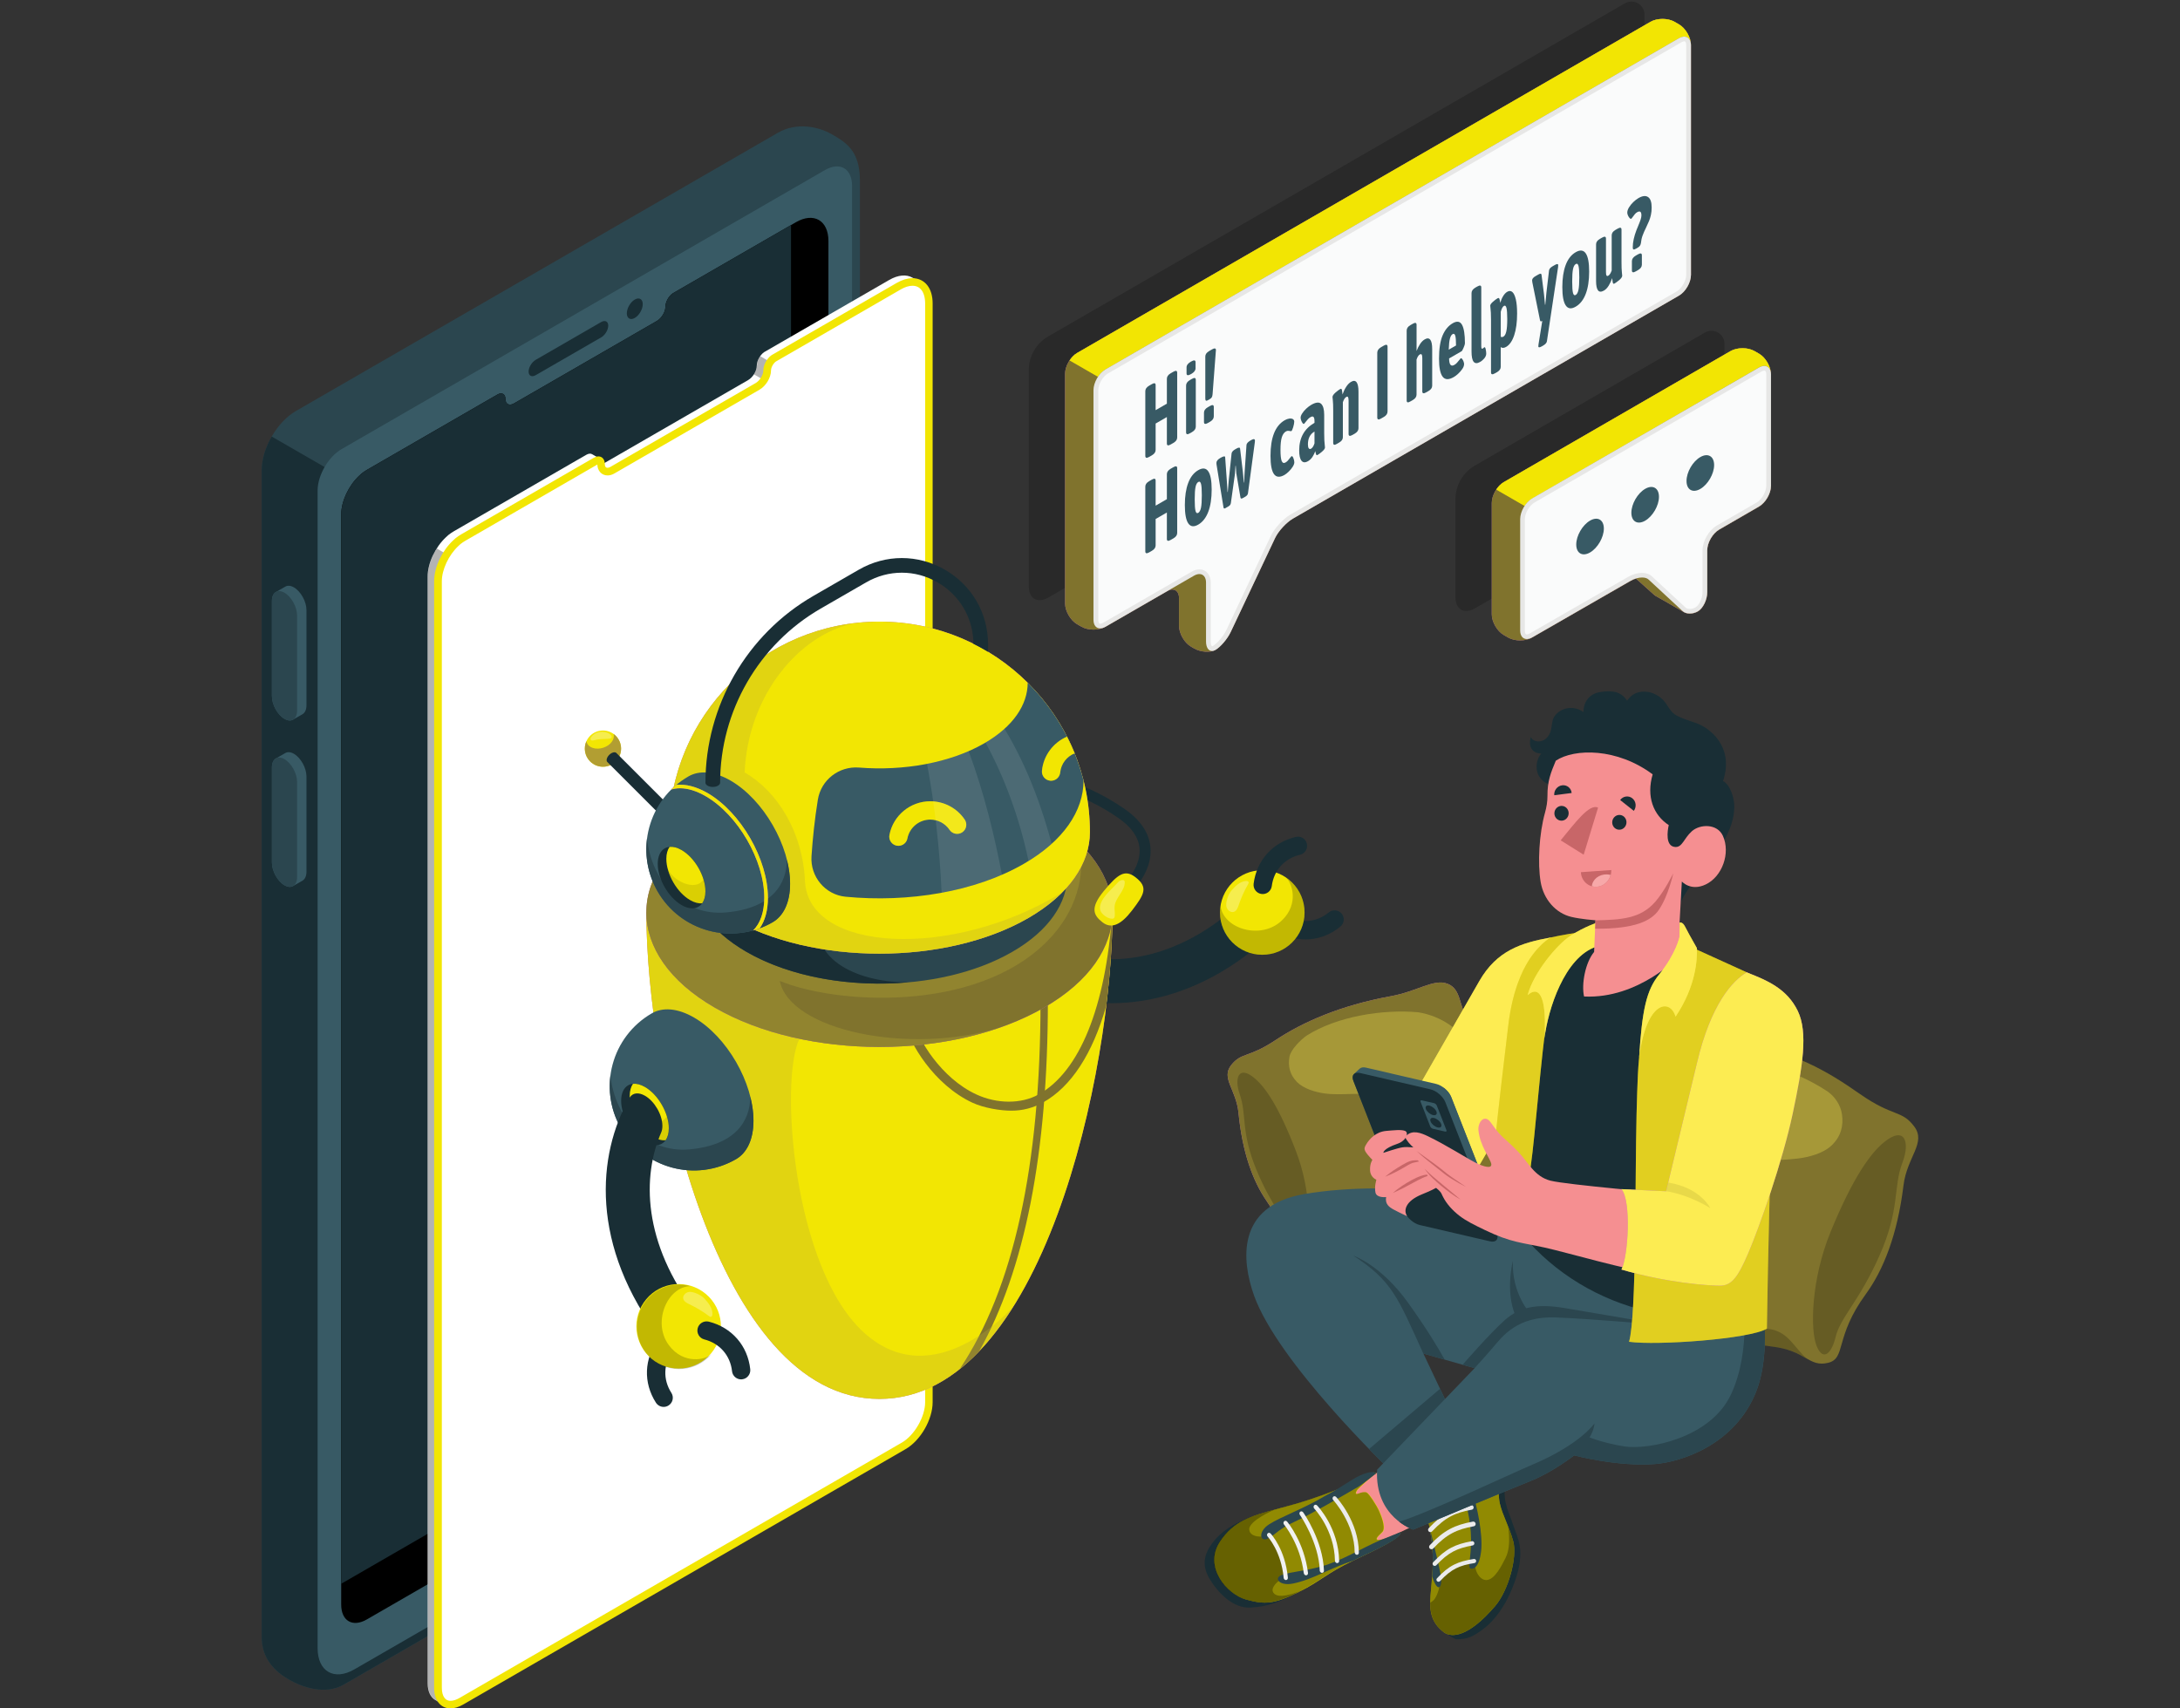 <?xml version="1.0" encoding="utf-8"?>
<!-- Generator: Adobe Illustrator 26.0.0, SVG Export Plug-In . SVG Version: 6.00 Build 0)  -->
<svg version="1.1" id="Layer_1" xmlns="http://www.w3.org/2000/svg" xmlns:xlink="http://www.w3.org/1999/xlink" x="0px" y="0px"
	 viewBox="0 0 564 442" style="enable-background:new 0 0 564 442;" xml:space="preserve">
<rect x="0" y="0" width="564" height="442" fill="#333333" stroke="none"/>
<style type="text/css">
	.st0{fill:#2B464F;}
	.st1{fill:#192E35;}
	.st2{fill:#385A65;}
	.st3{fill:#FFFFFF;}
	.st4{opacity:0.3;}
	.st5{fill:none;stroke:#F2E603;stroke-miterlimit:10;}
	.st6{fill:#F2E603;}
	.st7{opacity:0.2;}
	.st8{opacity:0.3;fill:#FFFFFF;}
	.st9{fill:#BD6EAD;}
	.st10{fill:#80732D;}
	.st11{opacity:0.3;fill:#B9AA32;}
	.st12{opacity:0.1;}
	.st13{opacity:0.3;fill:#F2E603;}
	.st14{fill:#B29E32;}
	.st15{opacity:0.31;fill:#FCEC52;}
	.st16{fill:#F58F91;}
	.st17{opacity:0.4;}
	.st18{fill:#EBEBEB;}
	.st19{fill:#F1F1F1;}
	.st20{fill:#FCEC52;}
	.st21{opacity:0.55;fill:#FCEC52;}
	.st22{fill:#E1CF20;}
	.st23{opacity:0.35;fill:#E1CF20;}
	.st24{fill:#C86668;}
	.st25{fill:#F7A8A9;}
	.st26{opacity:0.45;fill:#F2E603;}
	.st27{fill:#FAFBFB;}
	.st28{fill:#E7E7E6;}
</style>
<g>
	<g id="Mobile_00000048479180945920275440000004180476822930222726_">
		<g>
			<path class="st0" d="M222.47,348.61l0-301.99c0-7.77-3.86-9.91-7.29-11.89c-3.43-1.98-9.07-3.18-13.94-0.37l-124.7,72
				c-4.87,2.81-8.82,9.65-8.82,15.28v301.99c0,5.62,3.53,8.94,6.96,10.92c3.43,1.98,9.4,4.15,14.27,1.34l124.7-72
				C218.52,361.08,222.47,356.45,222.47,348.61z"/>
			<path class="st1" d="M214.54,351.47L86.3,425.51l0.04-303.3l-16.05-9.26c-1.6,2.76-2.58,5.88-2.58,8.69v301.99
				c0,5.62,3.53,8.94,6.96,10.92c3.43,1.98,9.4,4.15,14.27,1.34l124.7-72c3.04-1.76,6.05-4.4,7.64-8.52c0,0-0.5-0.29-0.5-0.29
				L214.54,351.47z"/>
		</g>
		<path class="st2" d="M213.42,44.01L88.36,116.22c-3.41,1.96-6.19,6.78-6.19,10.71v299.54c0,6.04,4.29,8.51,9.52,5.48l121.74-70.28
			c3.86-2.23,7.01-7.69,7.01-12.15V48.06C220.43,43.6,217.28,41.78,213.42,44.01z"/>
		<g>
			<path d="M214.33,62.38v280c0,4.25-2.99,9.44-6.66,11.55L94.93,419.02c-3.68,2.14-6.66,0.42-6.66-3.84V133.12
				c0-3.44,1.96-7.51,4.67-10.04c0.21-0.19,0.42-0.39,0.63-0.57c0.44-0.35,0.9-0.66,1.35-0.93l31.71-18.31c0,0,0.93-0.54,2.07-1.19
				c1.14-0.66,2.07-0.13,2.07,1.19c0,1.31,0.99,1.82,2.21,1.11l36.96-21.33c1.21-0.7,2.21-2.34,2.21-3.66
				c0-1.23,0.81-2.73,1.85-3.46c0.07-0.05,0.14-0.09,0.21-0.13l31.02-17.9l0.66-0.39C210.54,54.83,214.33,57.02,214.33,62.38z"/>
			<path class="st1" d="M197.99,346.45c3.67-2.11,6.66-7.3,6.66-11.55V58.23L174.22,75.8c-0.07,0.04-0.14,0.08-0.21,0.13
				c-1.04,0.73-1.85,2.23-1.85,3.46c0,1.31-1,2.95-2.21,3.66l-36.96,21.33c-1.22,0.71-2.21,0.2-2.21-1.11
				c0-1.32-0.93-1.85-2.07-1.19c-1.14,0.65-2.07,1.19-2.07,1.19l-31.71,18.31c-0.46,0.26-0.92,0.58-1.35,0.93
				c-0.21,0.18-0.42,0.38-0.63,0.57c-2.72,2.54-4.67,6.6-4.67,10.04V409.8L197.99,346.45z"/>
			<g>
				<path class="st1" d="M138.59,93.11l16.94-9.78c1.01-0.58,1.83-0.17,1.83,0.93s-0.82,2.46-1.83,3.04l-16.94,9.78
					c-1.01,0.58-1.83,0.17-1.83-0.93C136.76,95.06,137.58,93.7,138.59,93.11z"/>
				<g>
					<path class="st1" d="M164.23,77.51c1.14-0.66,2.06-0.12,2.06,1.19c0,1.31-0.92,2.91-2.06,3.57c-1.14,0.66-2.06,0.12-2.06-1.19
						C162.17,79.77,163.09,78.17,164.23,77.51z"/>
				</g>
			</g>
		</g>
		<g>
			<g>
				<path class="st2" d="M79.29,157.87c0-2.22-1.46-4.85-3.26-5.89c-0.87-0.5-1.65-0.53-2.23-0.18c-0.41,0.25-2.02,1.14-2.44,1.4
					c-0.62,0.37-1.01,1.18-1.01,2.31l0,24.61c0,2.22,1.46,4.85,3.26,5.89c0.83,0.48,1.58,0.53,2.15,0.23
					c0.45-0.24,2.09-1.19,2.52-1.44c0.62-0.37,1.01-1.18,1.01-2.32L79.29,157.87z"/>
				<path class="st0" d="M76.86,159.27l0,24.61c0,2.22-1.46,3.17-3.26,2.13c-1.8-1.04-3.26-3.68-3.26-5.89V155.5
					c0-2.22,1.46-3.17,3.26-2.13C75.4,154.41,76.86,157.05,76.86,159.27z"/>
			</g>
			<g>
				<path class="st2" d="M79.29,200.93c0-2.22-1.46-4.85-3.26-5.89c-0.87-0.5-1.65-0.53-2.23-0.18c-0.41,0.25-2.02,1.14-2.44,1.4
					c-0.62,0.37-1.01,1.18-1.01,2.31l0,24.61c0,2.22,1.46,4.85,3.26,5.89c0.83,0.48,1.58,0.53,2.15,0.23
					c0.45-0.24,2.09-1.19,2.52-1.44c0.62-0.37,1.01-1.18,1.01-2.32L79.29,200.93z"/>
				<path class="st0" d="M76.86,202.33l0,24.61c0,2.22-1.46,3.17-3.26,2.13c-1.8-1.04-3.26-3.68-3.26-5.89v-24.61
					c0-2.22,1.46-3.17,3.26-2.13C75.4,197.48,76.86,200.12,76.86,202.33z"/>
			</g>
		</g>
	</g>
	<path class="st3" d="M236.08,71.85c-1.55-0.89-3.68-0.76-6.03,0.59l-0.67,0.39l-31.49,18.17c-0.07,0.04-0.14,0.08-0.22,0.13
		c-1.05,0.74-1.88,2.26-1.88,3.51c0,1.33-1.01,3-2.24,3.71l-37.52,21.66c-0.03,0.02-0.06,0.02-0.08,0.04
		c-0.02-0.63-0.25-1.07-0.61-1.28c-0.38-0.22-1.78-1.03-2.16-1.25c-0.38-0.22-0.9-0.18-1.48,0.15c-1.16,0.66-2.1,1.21-2.1,1.21
		l-32.19,18.59c-0.47,0.27-0.93,0.59-1.38,0.94c-0.22,0.19-0.42,0.38-0.64,0.58c-2.76,2.57-4.75,6.7-4.75,10.19v286.33
		c0,2.15,0.75,3.66,1.97,4.37c0.37,0.21,1.82,1.05,2.18,1.26c1.22,0.71,2.91,0.6,4.77-0.48l114.45-66.08
		c3.72-2.14,6.76-7.41,6.76-11.72V78.63c0-2.71-0.96-4.62-2.5-5.52C237.91,72.9,236.45,72.06,236.08,71.85z"/>
	<path class="st4" d="M120.24,439.69v0.56l-0.64,0.37c-1.86,1.08-3.55,1.19-4.77,0.48c-0.36-0.21-1.82-1.05-2.18-1.26
		c-1.22-0.71-1.97-2.22-1.97-4.37V149.15c0-2.34,0.9-4.97,2.33-7.22l2.58,1.49c-1.4,2.21-2.27,4.78-2.27,6.99v286.33
		c0,1.37,0.32,2.49,0.93,3.26c0.57,0.71,1.37,1.09,2.32,1.09c0.84,0,1.81-0.3,2.79-0.87L120.24,439.69z"/>
	<path class="st4" d="M199.26,93.66c-0.48,0.67-0.79,1.49-0.79,2.19c0,0.82-0.32,1.73-0.83,2.51l-2.6-1.5
		c0.47-0.71,0.79-1.54,0.79-2.27c0-0.79,0.33-1.69,0.84-2.44L199.26,93.66z"/>
	<g>
		<path class="st5" d="M116.57,441.07c-0.95,0-1.75-0.38-2.32-1.09c-0.61-0.77-0.93-1.89-0.93-3.26V150.4
			c0-3.27,1.89-7.32,4.59-9.84l0.21-0.19c0.14-0.13,0.28-0.26,0.42-0.38c0.42-0.34,0.87-0.64,1.3-0.89l32.19-18.59
			c0,0,0.94-0.55,2.1-1.21c0.26-0.15,0.5-0.23,0.7-0.23c0.61,0,0.68,0.71,0.68,1.02c0,1.16,0.67,1.94,1.67,1.94
			c0.41,0,0.85-0.13,1.3-0.39l37.51-21.66c1.39-0.81,2.48-2.62,2.48-4.13c0-1.09,0.74-2.46,1.68-3.12c0.06-0.04,0.12-0.08,0.18-0.11
			l31.49-18.18l0.67-0.39c1.24-0.72,2.47-1.09,3.56-1.09c2.63,0,4.27,2.15,4.27,5.62v284.24c0,4.17-2.92,9.24-6.52,11.31
			L119.36,440.2C118.38,440.77,117.42,441.07,116.57,441.07z"/>
		<path class="st5" d="M236.06,73.44L236.06,73.44c2.37,0,3.79,1.92,3.79,5.14v284.24c0,3.95-2.88,8.93-6.28,10.89l-114.45,66.08
			c-0.9,0.52-1.78,0.8-2.54,0.8c-1.73,0-2.77-1.45-2.77-3.87V150.4c0-3.15,1.83-7.05,4.43-9.48l0.22-0.2
			c0.13-0.12,0.27-0.24,0.37-0.34c0.42-0.33,0.84-0.62,1.26-0.86l32.19-18.59c0,0,0.94-0.55,2.1-1.21c0.25-0.14,0.4-0.16,0.46-0.16
			c0.19,0,0.2,0.48,0.2,0.54c0,1.42,0.88,2.42,2.15,2.42c0.5,0,1.02-0.15,1.54-0.46l37.52-21.66c1.53-0.89,2.72-2.88,2.72-4.54
			c0-0.93,0.66-2.15,1.48-2.73c0.05-0.03,0.09-0.06,0.14-0.08l31.49-18.18l0.67-0.39C233.9,73.8,235.05,73.44,236.06,73.44
			 M236.05,72.48c-1.15,0-2.44,0.37-3.81,1.16l-0.67,0.39L200.09,92.2c-0.07,0.04-0.14,0.08-0.22,0.13
			c-1.05,0.74-1.88,2.26-1.88,3.51c0,1.33-1.01,3-2.24,3.71l-37.52,21.66c-0.38,0.22-0.74,0.33-1.06,0.33
			c-0.71,0-1.19-0.53-1.19-1.45c0-0.95-0.47-1.5-1.16-1.5c-0.28,0-0.6,0.09-0.94,0.29c-1.16,0.66-2.1,1.21-2.1,1.21l-32.19,18.59
			c-0.47,0.27-0.93,0.59-1.38,0.94c-0.22,0.19-0.42,0.38-0.64,0.58c-2.76,2.57-4.75,6.7-4.75,10.19v286.33
			c0,3.06,1.52,4.83,3.73,4.83c0.91,0,1.94-0.3,3.03-0.93l114.45-66.08c3.72-2.14,6.76-7.41,6.76-11.72V78.58
			C240.81,74.72,238.87,72.48,236.05,72.48L236.05,72.48z"/>
	</g>
	<g>
		<path class="st1" d="M277.13,246.73c-0.47-0.13-1.03-0.16-1.66-0.09c-2.85,0.34-6.07,2.77-7.2,5.4c-0.77,1.8-0.35,3.24,0.88,3.86
			c0.1,0.05,0.2,0.1,0.31,0.13c15.22,6.41,39.03,5.78,61.09-15.85l-7.96-8.13C306.1,248.21,288.95,250.28,277.13,246.73z"/>
		<path class="st1" d="M347.63,237.63c0.09,0.77-0.2,1.58-0.84,2.11c-4.73,3.91-10.96,4.42-16.27,1.34
			c-1.13-0.66-1.52-2.11-0.86-3.24c0.66-1.13,2.11-1.52,3.24-0.86c3.55,2.06,7.72,1.72,10.87-0.89c1.01-0.83,2.5-0.69,3.34,0.32
			C347.4,236.77,347.57,237.19,347.63,237.63z"/>
		<circle class="st6" cx="326.57" cy="236.11" r="10.94"/>
		<path class="st7" d="M332.59,226.99c1.6,1.2,3.68,6.79-0.99,11.22c-5.38,5.09-15.1,2.14-15.83-3.8c-0.37,2.36,0.01,4.86,1.28,7.1
			c2.98,5.26,9.65,7.1,14.91,4.12c5.26-2.98,7.1-9.65,4.12-14.91C335.21,229.16,333.99,227.91,332.59,226.99z"/>
		<path class="st8" d="M318.54,230.5c-0.08,0.09-0.14,0.19-0.21,0.29c-0.37,0.56-0.66,1.18-0.84,1.82c-0.2,0.7-0.38,1.54-0.12,2.23
			c0.27,0.74,1.08,1.35,1.83,1.11c0.73-0.23,1.03-1.06,1.28-1.78c0.62-1.86,1.43-3.66,2.41-5.36c0.1-0.17,0.2-0.37,0.14-0.56
			c-0.09-0.25-0.41-0.3-0.67-0.29C320.78,228.06,319.56,229.31,318.54,230.5z"/>
		<path class="st1" d="M338.16,218.58c0.14,1.19-0.63,2.31-1.82,2.59c-3.99,0.93-6.79,4.03-7.31,8.1c-0.17,1.3-1.35,2.22-2.65,2.05
			c-1.3-0.17-2.21-1.35-2.05-2.65c0.78-6.09,4.97-10.73,10.94-12.12c1.28-0.3,2.55,0.5,2.84,1.77
			C338.14,218.41,338.15,218.49,338.16,218.58z"/>
		<path class="st9" d="M167.22,236.09c0,40.72,17.94,125.88,60.3,125.88c42.36,0,60.3-85.16,60.3-125.88H167.22z"/>
		<path class="st6" d="M167.22,236.09c0,40.72,17.94,125.88,60.3,125.88c42.36,0,60.3-85.16,60.3-125.88H167.22z"/>
		<path class="st10" d="M287.76,236.09c-1.71,24.55-8.45,41.22-19.09,47.12c-4.45,2.47-10.71,2.47-16.11-0.04
			c-9.05-4.2-15.23-14.33-16.18-19.17l-2.32,0.46c1.07,5.43,7.66,16.28,17.51,20.86c3.02,1.4,7.26,2.07,10.11,2.07
			c2.86,0,5.6-0.7,8.14-2.11c7.3-4.04,12.86-12.64,16.38-25c1.09-8.93,1.61-17.21,1.61-24.19H287.76z"/>
		<path class="st10" d="M269.2,259.11c0,42.57-7.03,74.4-20.92,95.15c1.75-1.39,3.43-2.93,5.05-4.63
			c11.8-21.02,17.77-51.28,17.77-90.52H269.2z"/>
		<path class="st11" d="M223.52,344.81c-18.4-16.67-21.89-65.37-16.7-76.02v-32.7h-39.6c0,40.72,17.94,125.88,60.3,125.88
			c14.23,0,25.7-9.61,34.66-23.92C262.17,338.06,241.92,361.48,223.52,344.81z"/>
		<path class="st9" d="M270.15,260.7c-23.55,13.6-61.73,13.6-85.27,0c-11.77-6.8-17.66-15.71-17.66-24.62
			c0-8.91,5.89-17.82,17.66-24.62c23.55-13.6,61.73-13.6,85.27,0c11.77,6.8,17.66,15.71,17.66,24.62
			C287.81,245,281.93,253.91,270.15,260.7z"/>
		<path class="st10" d="M270.15,260.7c-23.55,13.6-61.73,13.6-85.27,0c-11.77-6.8-17.66-15.71-17.66-24.62
			c0-8.91,5.89-17.82,17.66-24.62c23.55-13.6,61.73-13.6,85.27,0c11.77,6.8,17.66,15.71,17.66,24.62
			C287.81,245,281.93,253.91,270.15,260.7z"/>
		<path class="st11" d="M270.8,243.68c7.99-7.97,9.76-17.06,8.78-25.16c-2.55-2.52-5.69-4.89-9.43-7.05
			c-23.55-13.6-61.73-13.6-85.27,0c-11.77,6.8-17.66,15.71-17.66,24.62c0,8.91,5.89,17.82,17.66,24.62
			c20.06,11.58,50.74,13.29,73.95,5.13c-23.7,7.27-54.47,0.78-57.09-12.04C215.96,259.78,252.22,262.23,270.8,243.68z"/>
		<path class="st2" d="M168.64,262.2c-10.42,6.02-13.99,19.34-7.97,29.76c6.02,10.42,19.34,13.99,29.76,7.97
			c2.79-1.61,4.51-5.06,4.51-9.97c0-9.82-6.9-21.77-15.4-26.68C175.28,260.82,171.42,260.59,168.64,262.2z"/>
		<path class="st0" d="M178.4,297.4c-11.15,1.02-19.19-7.91-20.48-19.06c-0.58,4.56,0.27,9.34,2.74,13.63
			c6.02,10.42,19.34,13.99,29.76,7.97c2.79-1.61,4.51-5.06,4.51-9.97c0-2.01-0.3-4.1-0.83-6.2
			C194.09,289.99,190.33,296.31,178.4,297.4z"/>
		<path class="st1" d="M166.87,281.26c-3.41-1.97-6.17-0.37-6.17,3.56s2.76,8.72,6.17,10.68s6.17,0.37,6.17-3.56
			S170.28,283.22,166.87,281.26z"/>
		<path class="st6" d="M162.92,283.54c0,3.93,2.76,8.72,6.17,10.68c1.13,0.65,2.19,0.91,3.1,0.82c0.53-0.75,0.84-1.79,0.84-3.1
			c0-3.93-2.76-8.72-6.17-10.68c-1.13-0.65-2.19-0.91-3.1-0.82C163.23,281.19,162.92,282.23,162.92,283.54z"/>
		<path class="st12" d="M163.19,285.77c0.77,3.36,3.12,6.84,5.9,8.45c1.13,0.65,2.19,0.91,3.11,0.82c0.53-0.75,0.84-1.79,0.84-3.1
			c0-1-0.18-2.06-0.51-3.11C170.61,292.26,164.18,289.12,163.19,285.77z"/>
		<path class="st1" d="M171.09,292.96c0.19-0.45,0.28-1,0.28-1.64c0-2.87-2.02-6.36-4.5-7.79c-1.7-0.98-3.18-0.74-3.93,0.42
			c-0.07,0.09-0.12,0.19-0.17,0.29c-8.18,14.34-10.4,38.06,8.44,62.54l9.03-6.93C166.15,321.54,166.15,304.27,171.09,292.96z"/>
		<path class="st1" d="M171.7,364.04c-0.78,0-1.54-0.38-2-1.09c-3.31-5.16-3.08-11.41,0.61-16.31c0.79-1.05,2.27-1.26,3.32-0.47
			c1.05,0.79,1.26,2.27,0.47,3.32c-2.47,3.28-2.63,7.45-0.41,10.9c0.71,1.1,0.39,2.57-0.71,3.27
			C172.58,363.92,172.13,364.04,171.7,364.04z"/>
		
			<ellipse transform="matrix(0.641 -0.767 0.767 0.641 -200.377 257.904)" class="st6" cx="175.72" cy="343.31" rx="10.94" ry="10.94"/>
		<path class="st7" d="M184.06,350.38c-1.38,1.45-7.19,2.84-11.02-2.32c-4.41-5.95-0.32-15.25,5.66-15.26
			c-2.3-0.65-4.82-0.57-7.2,0.42c-5.57,2.33-8.21,8.74-5.88,14.31c2.33,5.57,8.74,8.21,14.31,5.88
			C181.59,352.72,182.97,351.66,184.06,350.38z"/>
		<path class="st8" d="M182.25,336.01c-0.08-0.09-0.17-0.16-0.26-0.24c-0.51-0.44-1.09-0.79-1.71-1.05
			c-0.67-0.28-1.48-0.56-2.2-0.39c-0.77,0.18-1.46,0.91-1.32,1.68c0.14,0.75,0.93,1.15,1.62,1.48c1.77,0.84,3.46,1.86,5.03,3.04
			c0.16,0.12,0.35,0.25,0.54,0.2c0.25-0.06,0.35-0.37,0.36-0.63C184.4,338.53,183.3,337.17,182.25,336.01z"/>
		<path class="st1" d="M191.74,356.92c-1.19,0-2.22-0.9-2.35-2.11c-0.44-4.07-3.19-7.22-7.17-8.23c-1.27-0.32-2.04-1.61-1.72-2.88
			c0.32-1.27,1.61-2.03,2.88-1.72c5.95,1.5,10.06,6.22,10.72,12.31c0.14,1.3-0.8,2.47-2.1,2.61
			C191.91,356.91,191.83,356.92,191.74,356.92z"/>
		<g>
			<path class="st0" d="M276.15,217.54c0-7.19-4.75-14.37-14.25-19.86c-18.99-10.97-49.79-10.97-68.78,0
				c-9.5,5.48-14.25,12.67-14.25,19.86c0,1.49,0,7.41,0,8.89c0,7.19,4.75,14.37,14.25,19.86c18.99,10.97,49.79,10.97,68.78,0
				c9.5-5.48,14.25-12.67,14.25-19.86C276.15,224.94,276.15,219.03,276.15,217.54z"/>
			<path class="st1" d="M235.15,254.16c-11.7,0.23-26.9-5.09-23.04-18.83V190.9c-6.94,1.33-13.46,3.59-18.99,6.78
				c-9.5,5.48-14.25,12.67-14.25,19.86c0,1.49,0,7.41,0,8.89c0,7.19,4.75,14.37,14.25,19.86
				C204.57,252.9,220.3,255.52,235.15,254.16z"/>
			<path class="st1" d="M261.91,237.39c-18.99,10.97-49.79,10.97-68.78,0c-9.5-5.48-14.25-12.67-14.25-19.86
				c0-7.19,4.75-14.37,14.25-19.86c18.99-10.97,49.79-10.97,68.78,0c9.5,5.48,14.25,12.67,14.25,19.86
				C276.15,224.72,271.4,231.91,261.91,237.39z"/>
		</g>
		<path class="st1" d="M292.96,230.64l-2.11-1.91c2.03-2.24,4.37-5.71,3.94-9.45c-0.32-2.79-2.17-5.36-5.5-7.66
			c-4.78-3.3-9.23-5.25-12.32-6.36c-0.27-1.1-0.81-2.87-0.96-3.32c3.19,0.98,8.75,3.1,14.89,7.34c4.03,2.79,6.29,6.04,6.71,9.68
			C298.17,223.76,295.39,227.96,292.96,230.64z"/>
		<path class="st6" d="M293.82,227.03c-2.75-2.16-4.57-0.93-8.24,3.52c-3.67,4.45-2.64,6.3-0.36,8.09c2.28,1.79,4.77,0.7,7.64-3.04
			C296.09,231.39,297.09,229.6,293.82,227.03z"/>
		<path class="st8" d="M287.51,230.09c-0.93,0.96-1.87,1.93-2.47,3.12c-0.4,0.78-0.64,1.73-0.29,2.53c0.16,0.38,0.44,0.69,0.74,0.97
			c0.62,0.56,1.4,0.99,2.23,1.01c0.15,0,0.31-0.01,0.43-0.1c0.16-0.12,0.22-0.33,0.25-0.53c0.11-0.88-0.13-1.77-0.03-2.65
			c0.25-2.23,2.61-3.88,2.62-6.12c0-0.12-0.01-0.25-0.07-0.36c-0.25-0.45-0.98-0.18-1.31,0.03c-0.17,0.11-0.31,0.26-0.44,0.4
			c-0.25,0.26-0.5,0.52-0.75,0.78C288.12,229.47,287.82,229.78,287.51,230.09z"/>
		<path class="st9" d="M281.98,215.31c0-30.08-24.38-54.46-54.46-54.46c-30.08,0-54.46,24.38-54.46,54.46
			c0,8.05,5.32,16.1,15.95,22.24c21.27,12.28,55.75,12.28,77.02,0C276.66,231.41,281.98,223.36,281.98,215.31z"/>
		<path class="st6" d="M281.98,215.31c0-30.08-24.38-54.46-54.46-54.46c-30.08,0-54.46,24.38-54.46,54.46
			c0,8.05,5.32,16.1,15.95,22.24c21.27,12.28,55.75,12.28,77.02,0C276.66,231.41,281.98,223.36,281.98,215.31z"/>
		<path class="st11" d="M274.82,230.89c-28.33,17.45-65.72,15.6-66.56-2.93c-0.58-12.65-7.11-23.2-15.61-28.09
			c0.86-19.92,14.08-35.69,28.36-38.61l-0.01-0.01c-27,3.22-47.95,26.19-47.95,54.06c0,8.05,5.32,16.1,15.95,22.24
			c21.27,12.28,55.75,12.28,77.02,0c2.47-1.42,4.63-2.95,6.53-4.56l2.19-2.02C274.77,230.95,274.8,230.92,274.82,230.89z"/>
		<path class="st2" d="M280.33,201.99c-2.45-9.76-7.54-18.46-14.45-25.33c0,5.67-3.73,11.35-11.23,15.67
			c-8.84,5.1-20.91,7.2-32.39,6.28c-5.2-0.41-9.84,3.17-10.67,8.32c-0.84,5.16-1.34,10.15-1.64,14.6c-0.36,5.3,3.53,9.99,8.82,10.5
			c16.26,1.57,33.55-1.26,46.1-8.51C275.17,217.58,280.32,209.79,280.33,201.99z"/>
		<g>
			<g>
				<path class="st6" d="M232.44,218.86c-0.15,0-0.3-0.01-0.45-0.04c-1.29-0.25-2.13-1.49-1.88-2.78c0.97-5.04,5.42-8.71,10.56-8.71
					c3.58,0,6.91,1.77,8.92,4.74c0.73,1.09,0.45,2.56-0.64,3.29c-1.08,0.73-2.56,0.45-3.29-0.64c-1.12-1.66-2.99-2.65-4.99-2.65
					c-2.88,0-5.36,2.05-5.91,4.87C234.55,218.07,233.56,218.86,232.44,218.86z"/>
				<path class="st13" d="M232.44,218.86c-0.15,0-0.3-0.01-0.45-0.04c-1.29-0.25-2.13-1.49-1.88-2.78
					c0.97-5.04,5.42-8.71,10.56-8.71c3.58,0,6.91,1.77,8.92,4.74c0.73,1.09,0.45,2.56-0.64,3.29c-1.08,0.73-2.56,0.45-3.29-0.64
					c-1.12-1.66-2.99-2.65-4.99-2.65c-2.88,0-5.36,2.05-5.91,4.87C234.55,218.07,233.56,218.86,232.44,218.86z"/>
			</g>
			<g>
				<path class="st6" d="M276.05,190.61c-3.52,1.51-6.08,4.84-6.48,8.81c-0.13,1.3,0.82,2.46,2.13,2.59c0.15,0.02,0.31,0.02,0.45,0
					c1.11-0.1,2.02-0.98,2.14-2.13c0.22-2.26,1.71-4.14,3.74-4.96C277.43,193.46,276.77,192.02,276.05,190.61z"/>
				<path class="st13" d="M276.05,190.61c-3.52,1.51-6.08,4.84-6.48,8.81c-0.13,1.3,0.82,2.46,2.13,2.59c0.15,0.02,0.31,0.02,0.45,0
					c1.11-0.1,2.02-0.98,2.14-2.13c0.22-2.26,1.71-4.14,3.74-4.96C277.43,193.46,276.77,192.02,276.05,190.61z"/>
			</g>
		</g>
		<g class="st12">
			<path class="st3" d="M254.97,192.14c4.67,8.6,8.64,18.87,11.13,30.64c2.26-1.4,4.26-2.89,5.98-4.45
				c-2.2-8.32-5.99-19.53-12.2-29.76C258.48,189.84,256.85,191.03,254.97,192.14z"/>
			<path class="st3" d="M250.59,194.36c-3.32,1.45-6.96,2.55-10.75,3.29c1.93,10.28,3.27,21.76,3.77,33.37
				c5.52-1.02,10.8-2.57,15.61-4.66C257.47,217.08,254.72,205.34,250.59,194.36z"/>
		</g>
		<path class="st6" d="M159.31,190.39c1.83,1.83,1.83,4.8,0,6.63c-1.83,1.83-4.8,1.83-6.63,0c-1.83-1.83-1.83-4.8,0-6.63
			S157.47,188.56,159.31,190.39z"/>
		<path class="st14" d="M159.3,190.39c1.84,1.84,1.84,4.8,0.01,6.63c-1.84,1.84-4.8,1.84-6.64,0c-1.42-1.42-1.74-3.53-0.95-5.26
			c0.02,0.11,0.05,0.23,0.08,0.35c0.44,1.37,2.35,1.98,4.26,1.37c1.89-0.6,3.08-2.19,2.67-3.55
			C158.95,190.06,159.13,190.21,159.3,190.39z"/>
		<path class="st1" d="M158.64,194.7c-0.72,0.19-1.46,0.93-1.65,1.65c-0.1,0.36-0.04,0.65,0.13,0.82l19.95,19.95l2.34-2.34
			l-19.95-19.95C159.28,194.66,159,194.6,158.64,194.7z"/>
		<path class="st8" d="M152.98,190.67c-0.16,0.22-0.29,0.52-0.14,0.75c0.19,0.28,0.61,0.19,0.93,0.1c1.16-0.33,2.39-0.28,3.59-0.36
			c0.21-0.01,0.51-0.03,0.69-0.14c0.29-0.19,0.23-0.49,0.1-0.69c-0.16-0.26-0.43-0.42-0.64-0.54c-0.58-0.32-1.24-0.5-1.96-0.43
			c-0.6,0.05-1.21,0.2-1.71,0.52C153.51,190.09,153.22,190.36,152.98,190.67z"/>
		<path class="st2" d="M178.11,200.9c-10.42,6.02-13.99,19.34-7.97,29.76c6.02,10.42,19.34,13.99,29.76,7.97
			c2.79-1.61,4.51-5.06,4.51-9.97c0-9.82-6.9-21.77-15.4-26.68C184.75,199.52,180.9,199.28,178.11,200.9z"/>
		<path class="st0" d="M187.87,236.09c-11.15,1.02-19.19-7.91-20.48-19.06c-0.58,4.56,0.27,9.34,2.74,13.63
			c6.02,10.42,19.34,13.99,29.76,7.97c2.79-1.61,4.51-5.06,4.51-9.97c0-2.01-0.3-4.1-0.83-6.2
			C203.56,228.68,199.81,235,187.87,236.09z"/>
		<path class="st1" d="M176.34,219.95c-3.41-1.97-6.17-0.37-6.17,3.56s2.76,8.72,6.17,10.68c3.41,1.97,6.17,0.37,6.17-3.56
			C182.51,226.7,179.75,221.92,176.34,219.95z"/>
		<path class="st6" d="M172.39,222.23c0,3.93,2.76,8.72,6.17,10.68c1.13,0.65,2.19,0.91,3.1,0.82c0.53-0.75,0.84-1.79,0.84-3.1
			c0-3.93-2.76-8.72-6.17-10.68c-1.13-0.65-2.19-0.91-3.1-0.82C172.7,219.88,172.39,220.92,172.39,222.23z"/>
		<path class="st12" d="M172.66,224.46c0.77,3.36,3.12,6.84,5.9,8.45c1.13,0.65,2.19,0.91,3.1,0.82c0.53-0.75,0.84-1.79,0.84-3.1
			c0-1-0.18-2.06-0.51-3.11C180.08,230.95,173.65,227.81,172.66,224.46z"/>
		<path class="st1" d="M244.47,147.42c-6.98-4.03-15.32-4.03-22.3,0l-11.75,6.78c-17.21,9.94-27.91,28.46-27.91,48.33c0,0,0,0,0,0v0
			l0,0c0,0.28,0.19,0.56,0.56,0.77c0.74,0.43,1.94,0.43,2.68,0c0.37-0.21,0.56-0.49,0.56-0.77l0,0c0-18.53,9.97-35.79,26.01-45.05
			l11.75-6.78c5.79-3.35,12.71-3.35,18.51,0c5.49,3.17,8.89,8.72,9.23,14.99c0,0,0.01,0.87,0.02,0.88c1.8,0.89,3.8,2.09,3.8,2.09
			v-1.92C255.62,158.67,251.45,151.45,244.47,147.42z"/>
		<g>
			<path class="st9" d="M183.03,205.19c-2.86-1.65-5.61-2.34-8.04-2.11c-0.46,0.39-0.91,0.79-1.33,1.21
				c0.71-0.21,1.46-0.33,2.26-0.33c2.03,0,4.29,0.69,6.64,2.05c8.36,4.83,15.17,16.61,15.17,26.27c0,3.73-1.02,6.65-2.89,8.48
				c0.58-0.16,1.15-0.35,1.71-0.56c1.38-1.98,2.12-4.67,2.12-7.91C198.67,222.32,191.65,210.17,183.03,205.19z"/>
		</g>
		<g>
			<path class="st6" d="M183.03,205.19c-2.86-1.65-5.61-2.34-8.04-2.11c-0.46,0.39-0.91,0.79-1.33,1.21
				c0.71-0.21,1.46-0.33,2.26-0.33c2.03,0,4.29,0.69,6.64,2.05c8.36,4.83,15.17,16.61,15.17,26.27c0,3.73-1.02,6.65-2.89,8.48
				c0.58-0.16,1.15-0.35,1.71-0.56c1.38-1.98,2.12-4.67,2.12-7.91C198.67,222.32,191.65,210.17,183.03,205.19z"/>
		</g>
	</g>
	<g>
		<path class="st10" d="M430.27,264.54c4.47-1.63,9.62,2.68,18.22,4.47c16.03,3.32,24.06,8.01,32.67,14.04
			c8.61,6.03,10.79,4.08,14.04,8.38c3.26,4.3-1.81,7.8-2.74,15.32c-1.55,12.67-5.17,21.84-9.76,28.13
			c-8.12,11.11-5.03,16.61-9.73,17.75c-5,1.22-5.74-3.15-14.35-4.19c-20.38-2.45-29.63-6.92-41.44-17.4
			c-4.61-4.09-8.77-2.59-10.8-7.16c-1.02-2.29,2.13-4.46,3.35-12.77c2.02-13.8,7.35-27.63,13.91-35.78
			C426.51,271.77,425.72,266.2,430.27,264.54z"/>
		<path class="st7" d="M492.22,300.74c-2.5,6.55-0.56,11.96-6,24.22c-5.23,11.78-10.12,15.96-11.31,20.96
			c-0.99,4.15-3.18,6.53-4.9,2.41c-1.72-4.11-1.49-17.2,3.62-29.65c5.89-14.34,10.44-20.42,13.86-23.18
			C492.85,291.18,494.18,295.59,492.22,300.74z"/>
		<path class="st7" d="M436.42,343.45c5.96,2.33,12.93,3.87,22.21,4.99c4.59,0.55,6.94,2.05,8.9,3.15
			c-3.47-2.85-4.85-7.32-10.41-7.78C453.07,343.48,443.85,345.22,436.42,343.45z M406.97,324.93c2.18,3.29,6.01,2.37,10.22,6.11
			c4.09,3.63,7.87,6.54,11.92,8.89c-5.1-4.04-6.11-9.31-10.03-11.42C414.36,325.97,410.68,327.76,406.97,324.93z"/>
		<path class="st15" d="M439.47,273.94c11.43-0.75,23.79,2.08,33.45,8.55c1.84,1.34,3.26,3.43,3.62,5.82
			c0.45,3.01-0.28,5.77-2.64,8.04c-2.19,2.11-5.95,3.07-8.71,3.41c-5.84,0.72-9.54,0.1-16.88,1.85c-2.16,0.52-5.13,1.96-7.2,3.92
			c-3.09,2.93-5.2,5.88-7.93,8.38c-3.75,3.44-11.74,4.35-15.11,2.36c-3.6-2.13-5.34-6.27-4.16-12.32
			C416.54,290.51,424.16,276.12,439.47,273.94z"/>
		<path class="st9" d="M374.52,254.56c-3.56-1.4-7.78,1.96-14.73,3.22c-12.95,2.35-22.77,6.69-29.81,11.37
			c-7.04,4.67-8.75,3.07-11.45,6.45c-2.7,3.39,1.3,6.3,1.89,12.36c0.99,10.21,3.71,17.65,7.28,22.8c6.3,9.09,3.71,13.45,7.46,14.46
			c3.99,1.08,4.67-2.42,11.62-3.08c16.42-1.56,27.22-5.7,36.92-13.89c3.79-3.2,7.1-1.9,8.82-5.54c0.86-1.82-1.62-3.63-2.43-10.33
			c-1.35-11.13-5.35-22.35-10.46-29.03C377.4,260.45,378.14,255.98,374.52,254.56z"/>
		<path class="st10" d="M374.52,254.56c-3.56-1.4-7.78,1.96-14.73,3.22c-12.95,2.35-22.77,6.69-29.81,11.37
			c-7.04,4.67-8.75,3.07-11.45,6.45c-2.7,3.39,1.3,6.3,1.89,12.36c0.99,10.21,3.71,17.65,7.28,22.8c6.3,9.09,3.71,13.45,7.46,14.46
			c3.99,1.08,4.67-2.42,11.62-3.08c16.42-1.56,27.22-5.7,36.92-13.89c3.79-3.2,7.1-1.9,8.82-5.54c0.86-1.82-1.62-3.63-2.43-10.33
			c-1.35-11.13-5.35-22.35-10.46-29.03C377.4,260.45,378.14,255.98,374.52,254.56z"/>
		<path class="st7" d="M320.74,283.15c1.87,5.32,0.21,9.62,4.34,19.59c3.96,9.57,7.81,13.03,8.67,17.07
			c0.71,3.35,2.43,5.31,3.89,2.04c1.47-3.27,1.54-13.79-2.32-23.9c-4.45-11.64-7.98-16.62-10.67-18.9
			C320.43,275.45,319.27,278.97,320.74,283.15z"/>
		<path class="st7" d="M348.09,318.46c-4.48,0.25-5.68,3.82-8.52,6.04c1.59-0.84,3.51-2,7.21-2.35c7.48-0.71,13.11-1.81,17.95-3.56
			C358.72,319.86,351.35,318.27,348.09,318.46z M382.24,306.19c-3.19,1.62-4.11,5.83-8.29,8.97c3.3-1.81,6.39-4.07,9.75-6.9
			c3.46-2.92,6.51-2.11,8.33-4.71C388.99,305.76,386.08,304.25,382.24,306.19z"/>
		<path class="st15" d="M366.94,261.93c-9.17-0.83-21.01,1.03-28.9,6.04c-1.5,1.04-4.11,3.59-4.44,5.5
			c-0.42,2.41,0.11,4.64,1.96,6.51c1.72,1.74,4.72,2.59,6.93,2.92c4.67,0.7,9.14-0.48,15.3,0.68c1.76,0.33,5.58,2.09,7.21,3.71
			c2.43,2.41,4.06,4.83,6.2,6.89c2.95,2.84,9.35,3.73,12.09,2.2c2.93-1.64,4.42-4.93,3.59-9.82
			C385.03,275.71,379.19,263.99,366.94,261.93z"/>
		<path class="st16" d="M375.87,369.5l-9.19-16.6l-19.25,11.53l20.81,24.33c0,0,11.52-0.66,13.49-6.12
			C383.69,377.17,378.71,371.48,375.87,369.5z"/>
		<path class="st1" d="M386.48,377.6c1.03,0.78,1.64,1.68,2.29,2.75c0.65,1.07,0.2,6.1,0.76,8.47c0.56,2.37,1.05,3.02,2.03,6
			c1.09,3.31,3.24,6.38,0.27,14.61c-3.02,8.34-7.31,12.02-10.9,13.9c-1.89,0.99-4.27,0.83-4.27,0.83s-4.51-1.95-3.68-4.63
			C373.8,416.85,386.48,377.6,386.48,377.6z"/>
		<path id="XMLID_00000015324265589395875480000000588424318072205234_" class="st6" d="M365.93,385.83
			c0.09,0.87,1.23,2.24,1.68,2.97c1.54,2.44,2.14,5.67,2.58,8.49c2.09,13.34-3.48,19.82,3.41,25.11c2,1.39,6.29,1.24,13.18-6.79
			c3.52-4.1,5.82-12.76,4.71-16.79c-1.11-4.02-2.76-6.69-3.46-9.77c-0.69-3.09,0.01-8.75-1.56-11.44c-0.92-1.58-2.47-2.74-3.96-3.74
			c-1.23-0.83-2.6-2.8-3.85-3.59c-1.36-0.86-1.92-1.65-2.79-0.76l1.4,1.9c2.17,3.32,0.16,4.59,0.03,6.3
			c-0.14,1.78,0.37,3.69,0.61,5.48c-1.55-2.16-2.14-4.01-3.96-3.77c-1.7,0.22-2.03,0.14-4.72,2.44
			C366.53,384.16,365.85,385.06,365.93,385.83z"/>
		<path id="XMLID_00000022537863802137410290000006386079971232585623_" class="st17" d="M365.93,385.83
			c0.09,0.87,1.23,2.24,1.68,2.97c1.54,2.44,2.14,5.67,2.58,8.49c2.09,13.34-3.48,19.82,3.41,25.11c2,1.39,6.29,1.24,13.18-6.79
			c3.52-4.1,5.82-12.76,4.71-16.79c-1.11-4.02-2.76-6.69-3.46-9.77c-0.69-3.09,0.01-8.75-1.56-11.44c-0.92-1.58-2.47-2.74-3.96-3.74
			c-1.23-0.83-2.6-2.8-3.85-3.59c-1.36-0.86-1.92-1.65-2.79-0.76l1.4,1.9c2.17,3.32,0.16,4.59,0.03,6.3
			c-0.14,1.78,0.37,3.69,0.61,5.48c-1.55-2.16-2.14-4.01-3.96-3.77c-1.7,0.22-2.03,0.14-4.72,2.44
			C366.53,384.16,365.85,385.06,365.93,385.83z"/>
		<path class="st4" d="M386.78,415.6c3.52-4.1,5.82-12.76,4.71-16.79c-0.4-1.45-0.87-2.73-1.35-3.91c0.04,0.27,0.11,0.55,0.14,0.78
			c0.06,0.52,0.1,1.03,0.13,1.55c0.1,1.99-0.01,4.16-0.94,5.97c-0.83,1.61-2.74,5.66-4.97,5.65c-1.26-0.01-2.27-1.29-2.69-2.72
			c-0.18-0.6-0.44-2.22-0.44-2.22s-3.32,0.56-5.89,2.09c-3.33,1.98-3.23,2.46-3.23,2.46c0.1,0.73,0.19,1.98-0.03,2.84
			c-0.22,0.86-0.77,2.24-1.33,2.76c-0.27,0.26-0.56,0.45-0.85,0.62c-0.01,3.05,0.68,5.49,3.56,7.71
			C375.6,423.78,379.89,423.63,386.78,415.6z"/>
		<g>
			<path class="st0" d="M370.19,397.29c0.65,4.14,0.56,7.62,0.33,10.6c1.06,3.44,2.13,3.39,2.35,1.64
				c0.23-1.76-1.77-9.14-3.23-15.23C369.87,395.31,370.04,396.32,370.19,397.29z"/>
			<path class="st0" d="M379.22,376.47c0.27-1.64,1.17-4.19,0.27-5.73c-0.31-0.16-0.6-0.33-0.83-0.47
				c-1.36-0.86-1.92-1.66-2.79-0.76l1.4,1.91c2.17,3.32,0.16,4.59,0.03,6.3c-0.14,1.78,0.37,3.69,0.61,5.48
				c1.08,5.8,2.22,7.78,2.6,13.23c0.38,5.45-0.87,9.04-0.12,9.39c0.75,0.34,2.33-0.2,2.81-4.53c0.48-4.33-1.1-11.72-2.29-15.24
				C379.72,382.5,378.84,378.77,379.22,376.47z"/>
		</g>
		<g>
			<g>
				<path class="st18" d="M381.74,404.31c-0.08,0.07-0.17,0.12-0.28,0.14c-3.84,0.61-5.91,1.47-8.9,4.67
					c-0.21,0.21-0.55,0.23-0.76,0.03c-0.22-0.2-0.23-0.55-0.03-0.76c3.16-3.39,5.44-4.36,9.52-5c0.29-0.05,0.57,0.15,0.62,0.45
					C381.93,404.01,381.86,404.19,381.74,404.31z"/>
			</g>
			<g>
				<path class="st18" d="M381.26,399.75c-0.08,0.07-0.17,0.12-0.28,0.14c-3.98,0.73-6.22,1.74-9.39,5.12
					c-0.24,0.24-0.56,0.23-0.79,0.02c-0.22-0.21-0.23-0.56-0.02-0.79c3.34-3.55,5.78-4.68,10-5.45c0.3-0.06,0.59,0.14,0.65,0.45
					C381.46,399.44,381.39,399.63,381.26,399.75z"/>
			</g>
			<g>
				<path class="st18" d="M381.59,394.78c-0.08,0.08-0.19,0.13-0.31,0.15c-4.39,0.8-7,2.03-10.49,5.75
					c-0.22,0.24-0.62,0.26-0.87,0.03c-0.25-0.23-0.26-0.62-0.03-0.87c3.68-3.91,6.51-5.26,11.16-6.12c0.33-0.06,0.65,0.16,0.71,0.49
					C381.81,394.43,381.73,394.64,381.59,394.78z"/>
			</g>
			<g>
				<path class="st18" d="M381.06,390.49c-0.08,0.07-0.18,0.13-0.3,0.15c-4.3,0.79-6.83,1.96-10.26,5.62
					c-0.22,0.23-0.61,0.25-0.85,0.03c-0.24-0.23-0.25-0.61-0.03-0.85c3.6-3.83,6.36-5.14,10.92-5.98c0.33-0.06,0.64,0.16,0.7,0.48
					C381.28,390.16,381.21,390.36,381.06,390.49z"/>
			</g>
			<g>
				<path class="st18" d="M379.69,386.28c-0.08,0.07-0.18,0.13-0.3,0.15c-4.3,0.79-6.82,1.96-10.26,5.62
					c-0.22,0.24-0.61,0.25-0.85,0.03c-0.24-0.23-0.25-0.61-0.03-0.85c3.61-3.84,6.36-5.14,10.92-5.98c0.33-0.06,0.64,0.16,0.7,0.48
					C379.92,385.94,379.84,386.15,379.69,386.28z"/>
			</g>
		</g>
		<g>
			<path class="st2" d="M392.19,310.82c0,0-30.55-6.05-54.87-1.83c-17.66,3.07-16.04,17.39-12.88,26.23
				c6.25,17.45,34.98,44.94,34.98,44.94s13.3-5.76,16.12-14.52l-7.29-15.4l21.94,6.25l2.41-3.13L392.19,310.82z"/>
			<path class="st0" d="M354.19,374.94c3.15,3.23,5.22,5.22,5.22,5.22s13.3-5.76,16.12-14.52l-2.97-6.28L354.19,374.94z"/>
			<path class="st0" d="M364.26,337.05c4.68,6.53,7.64,11.4,9.51,14.76l-5.53-1.57c-6.62-14.51-8.02-18.75-18.09-25.33
				C350.15,324.9,357.31,327.35,364.26,337.05z"/>
		</g>
		<polygon class="st16" points="367.29,372.03 356.02,381.25 349.64,385.25 356.25,399.34 377.43,389.2 		"/>
		<path class="st1" d="M323.78,392.42c-4.83,1.9-7.81,3.82-10.04,6.73c-2.23,2.91-2.91,5.87-0.79,9.4
			c2.12,3.53,6.01,7.68,10.63,7.41c4.62-0.27,7.47-1.42,11.76-3.75L323.78,392.42z"/>
		<path id="XMLID_00000049944004763702680440000003386259045297843370_" class="st6" d="M362.36,396.51
			c0.07,1.45-6.03,4.33-12.36,7.35c-6.79,3.24-8.46,5.35-14,8.08c-6.33,3.12-8.74,3.3-13.66,1.93c-4.92-1.36-10.98-8.4-6.76-14.87
			c3.44-5.27,7.9-6.72,14.67-8.5c7-1.84,10.72-3.13,15.83-5.12c4.89-1.9,8.92-5.31,9.93-4.13c-0.7,0.34-4.59,3.92-4.85,4.35
			c-0.25,0.44-0.73,1.33,0.52,0.81c0.55-0.23,1.44-0.47,2.01-0.19c0.57,0.28,2.58,3.33,3.23,4.85c0.38,0.89,1.66,3.85,0.95,5.13
			c-0.27,0.49-2.12,1.82-1.5,2.19c0.33,0.2,1.52-0.09,1.89-0.25c0.44-0.18,0.98-0.3,1.43-0.47
			C360.13,397.52,361.24,397.03,362.36,396.51z"/>
		<path id="XMLID_00000053542084305826345530000008944169303955270537_" class="st17" d="M362.27,396.51
			c0.07,1.45-6.03,4.33-12.36,7.35c-6.79,3.24-8.46,5.35-14,8.08c-6.33,3.12-8.74,3.3-13.66,1.93c-4.92-1.36-10.98-8.4-6.76-14.87
			c3.44-5.27,7.9-6.72,14.67-8.5c7-1.84,10.72-3.13,15.83-5.12c4.89-1.9,8.92-5.31,9.93-4.13c-0.7,0.34-4.59,3.92-4.85,4.35
			c-0.25,0.44-0.73,1.33,0.52,0.81c0.55-0.23,1.44-0.47,2.01-0.19c0.57,0.28,2.58,3.33,3.23,4.85c0.38,0.89,1.66,3.85,0.95,5.13
			c-0.27,0.49-2.12,1.82-1.5,2.19c0.33,0.2,1.52-0.09,1.89-0.25c0.44-0.18,0.98-0.3,1.43-0.47
			C360.04,397.52,361.15,397.03,362.27,396.51z"/>
		<path class="st4" d="M338.17,410.89c-0.91,0.46-6.66,3.13-8.46,1.53c-1.95-1.73,2.66-4.5,2.66-4.5s0.7-4.34-4.53-10.72
			c-0.91,0.7-4.69,0.67-4.64-1.56c0.05-2.21,6.39-4.95,6.48-4.99c-6.48,1.73-10.75,3.23-14.09,8.35
			c-4.22,6.47,1.84,13.51,6.76,14.87c4.92,1.37,7.32,1.19,13.66-1.93C336.63,411.62,337.61,411.21,338.17,410.89z"/>
		<path class="st0" d="M331.74,407.48c-2.4,0.8-0.75,2.98,2.76,2.27c5.26-1.06,9.64-4.05,15.5-5.89c6.33-3.02,12.79-5.84,12.37-7.44
			c-1.13,0.43-3.56,1.44-3.56,1.44c-0.47,0.2-1.7,0.66-1.7,0.66c-4.8,2.07-10.11,5.41-15.31,6.81
			C337.23,406.57,334.14,406.68,331.74,407.48z"/>
		<path class="st0" d="M328.18,398.02c2.19-1.27,2.58-2.35,6.88-4.33c4.27-1.96,11.58-6.21,16.08-8.83
			c1.41-0.77,4.83-3.59,4.88-3.61c-0.74-0.85-3.49-0.06-6.23,1.66c-2.74,1.73-4.41,2.83-7.13,4.25c-5.28,3.17-11.31,5.32-14.32,7.26
			C325.31,396.36,325.99,399.29,328.18,398.02z"/>
		<g>
			<g>
				<path class="st19" d="M327.86,397.44c0.03,0.07,0.07,0.14,0.13,0.19c0.05,0.05,3.48,3.82,4.11,10.62c0.03,0.33,0.3,0.6,0.6,0.59
					c0.3,0,0.52-0.28,0.49-0.61c-0.67-7.27-4.27-11.22-4.47-11.43c-0.22-0.24-0.57-0.25-0.77-0.02
					C327.78,396.95,327.76,397.22,327.86,397.44z"/>
			</g>
			<g>
				<path class="st19" d="M332.11,394.33c0.03,0.06,0.06,0.12,0.11,0.18c0.05,0.05,4.16,5.03,5.09,12.54
					c0.05,0.33,0.32,0.59,0.62,0.57c0.3-0.02,0.51-0.3,0.47-0.63c-0.98-7.95-5.21-13.04-5.41-13.28c-0.22-0.25-0.57-0.28-0.77-0.06
					C332.04,393.83,332.01,394.1,332.11,394.33z"/>
			</g>
			<g>
				<path class="st19" d="M341.49,406.6c0.09,0.21,0.29,0.37,0.51,0.38c0.3,0.02,0.54-0.24,0.53-0.57
					c-0.25-7.69-5.21-14.91-5.44-15.16c-0.23-0.24-0.57-0.25-0.77-0.02c-0.2,0.23-0.17,0.61,0.05,0.85
					c0.05,0.06,4.84,7.11,5.07,14.26C341.43,406.44,341.45,406.52,341.49,406.6z"/>
			</g>
			<g>
				<path class="st19" d="M345.42,404.08c0.09,0.21,0.28,0.36,0.5,0.38c0.3,0.02,0.54-0.23,0.54-0.56
					c-0.15-8.5-5.49-14.15-5.73-14.38c-0.24-0.23-0.58-0.21-0.77,0.03c-0.19,0.24-0.14,0.63,0.1,0.85c0.05,0.05,5.17,5.5,5.31,13.41
					C345.37,403.91,345.39,404,345.42,404.08z"/>
			</g>
			<g>
				<path class="st18" d="M350.53,401.93c0.09,0.21,0.28,0.36,0.49,0.38c0.3,0.03,0.55-0.22,0.54-0.55
					c-0.03-8-5.66-14.19-5.91-14.44c-0.23-0.23-0.58-0.23-0.77,0.01c-0.19,0.24-0.16,0.62,0.08,0.85c0.06,0.06,5.48,6.05,5.51,13.47
					C350.47,401.75,350.49,401.84,350.53,401.93z"/>
			</g>
		</g>
		<g>
			<path class="st2" d="M390.27,310.46l63.28,11.6c0,0,6.29,23.72,0.89,37.75c-5.39,14.02-19.52,18.49-26.28,19.01
				c-9.67,0.75-20.9-2.24-20.9-2.24s-5.57,4.36-11.23,6.61c-5.65,2.25-30.4,12.61-30.4,12.61s-10.04-3.25-9.35-15.51l29.26-30.48
				L390.27,310.46z"/>
			<path class="st0" d="M412.5,368.34c0,0-3.74,5.42-15.85,10.56c-6.43,2.73-27.01,12.5-34.67,14.85c1.95,1.5,3.65,2.05,3.65,2.05
				s24.75-10.37,30.4-12.61c5.65-2.25,11.23-6.61,11.23-6.61C412.58,371.94,412.5,368.34,412.5,368.34z"/>
			<path class="st0" d="M420.21,374.26c6.05,0.97,22.35-2.03,27.65-13.51c5.19-11.25,3.44-24.67,2.28-36.22l1.95,0.46l2.25,0.53
				c1.5,7.09,4.23,23.54,0.1,34.3c-5.39,14.02-19.52,18.49-26.28,19.01c-9.67,0.75-20.9-2.24-20.9-2.24l3.22-4.97
				C410.47,371.61,414.11,373.28,420.21,374.26z"/>
			<path class="st0" d="M381.5,354.01c0,0,2.37-2.57,4.77-5.37c2.39-2.81,6.26-8.13,16.19-7.75c9.93,0.38,29.03,2.1,29.03,2.1
				s-19.92-3.39-26.8-4.54c-6.88-1.15-11.46-0.35-15.38,3.13c-3.92,3.48-10.91,11.55-10.91,11.55L381.5,354.01z"/>
			<path class="st0" d="M396.05,340.07c0,0-4.98-5.16-4.65-13.79c0,0-2.38,9.07,1.42,15.65L396.05,340.07z"/>
		</g>
		<g>
			<path class="st20" d="M401.12,242.59c-7.55,1.39-13.84,3.33-18.4,11.27c-4.33,7.52-22.41,39.07-22.41,39.07l21,11.02l15.36-26.37
				L401.12,242.59z"/>
			<path class="st21" d="M401.12,242.59c-7.55,1.39-13.84,3.33-18.4,11.27c-4.33,7.52-22.41,39.07-22.41,39.07l21,11.02l15.36-26.37
				L401.12,242.59z"/>
		</g>
		<path id="XMLID_00000169554984695574515900000009436958298731742618_" class="st1" d="M390.46,270.42
			c2.6-21.59,10.44-27.13,14.36-28.34l15.66-1.65c4.65,0.95,24.09,8.79,29.48,10.66c3.47,1.2,4.96,8.57,5.7,20.1
			c0.6,9.37,0.7,17.22,0.39,30.18c-0.26,10.86-0.53,23.22-3.84,38.31c-25.01,5.18-52.66-6.24-65.3-30.68c0.7-3,1.02-6.76,1.56-14.25
			C389.01,287.27,389.76,276.27,390.46,270.42z"/>
		<g>
			<g>
				<path class="st22" d="M451.9,251.59l-16.74-7.61c0,0-2.11,4.92-6.64,14.35c-4.53,9.43-4.69,13.71-5.12,30.17
					c-0.42,16.46,0.02,52.01-1.94,58.69c7.25,1.01,31.31-0.72,35.66-3.4c0,0,0.4-26.93,1.01-43.75
					C458.76,283.22,460.14,256.35,451.9,251.59z"/>
				<path class="st23" d="M451.9,251.59l-16.74-7.61c0,0-2.11,4.92-6.64,14.35c-4.53,9.43-4.69,13.71-5.12,30.17
					c-0.42,16.46,0.02,52.01-1.94,58.69c7.25,1.01,31.31-0.72,35.66-3.4c0,0,0.4-26.93,1.01-43.75
					C458.76,283.22,460.14,256.35,451.9,251.59z"/>
			</g>
		</g>
		<g>
			<path class="st22" d="M413.4,242.59c-6.66,2.59-11.54,9.99-13.11,20.22c-1.57,10.23-3.13,31.08-4.24,38.8
				c-1.1,7.72-5.36,19.13-5.36,19.13c-3.02-1.92-6.22-8.56-6.36-13.25c1.64-4.7,1.94-7,2.59-13.43c0.65-6.44,2.38-21.29,3.35-29.14
				c0.97-7.85,3.77-17.6,10.85-22.33c7-1.56,12.2-1.77,12.2-1.77L413.4,242.59z"/>
			<path class="st23" d="M413.4,242.59c-6.66,2.59-11.54,9.99-13.11,20.22c-1.57,10.23-3.13,31.08-4.24,38.8
				c-1.1,7.72-5.36,19.13-5.36,19.13c-3.02-1.92-6.22-8.56-6.36-13.25c1.64-4.7,1.94-7,2.59-13.43c0.65-6.44,2.38-21.29,3.35-29.14
				c0.97-7.85,3.77-17.6,10.85-22.33c7-1.56,12.2-1.77,12.2-1.77L413.4,242.59z"/>
		</g>
		<g>
			<path class="st20" d="M399.57,268.72c0.91-7.53,5.19-21,13.35-23.74c0.48-1.02,0.48-2.39,0.48-2.39l-0.07-3.91
				c0,0-3.44,1.12-6.95,3.39s-9.59,9.54-11.16,15.41C398.75,254.48,400.15,259.36,399.57,268.72z"/>
			<path class="st21" d="M399.57,268.72c0.91-7.53,5.19-21,13.35-23.74c0.48-1.02,0.48-2.39,0.48-2.39l-0.07-3.91
				c0,0-3.44,1.12-6.95,3.39s-9.59,9.54-11.16,15.41C398.75,254.48,400.15,259.36,399.57,268.72z"/>
		</g>
		<g id="Head_00000037691326625927996080000017639913640574792083_">
			<path class="st1" d="M434.3,235.05c1.39-5.16,7.12-10.14,9.9-14.49c2.68-4.19,4.36-7.49,4.49-11.65
				c0.08-2.47-1.15-5.94-2.91-6.81c2.97-8.92-3.48-13.81-7.03-15.02c-1.36-0.46-3.62-1.2-4.9-1.88c-1.9-1.01-2.19-2.65-3.66-4.15
				c-2.52-2.59-7.14-3.08-9.23,0.28c-1.6-2.53-4.09-2.71-7.02-2.25c-2.79,0.44-4.31,2.63-4.27,5.17c-3.62-2.5-7.39-0.13-7.95,2.08
				c-0.42,1.63-0.2,3.07-1.42,4.45c-1.38,1.56-3.69,1.31-4.27-0.11c-0.62,2.32,0.13,4.2,2.7,4.32c-1,1.19-1.39,2.85-1.09,4.44
				c0.4,2.16,2.4,3.59,4.1,3.79c0.15,1.32,0.09,2.51,0.8,3.7c0.68,1.15,1.59,2.31,2.75,3c3.7,2.21,7.92,3.22,12.01,4.47
				c1.62,0.5,3.23,1,4.85,1.49c0.28,0.09,1.77,0.32,1.92,0.59C424.08,216.47,434.3,235.05,434.3,235.05z"/>
			<g id="XMLID_00000010312403787434484610000009655123331525027207_">
				<path class="st16" d="M441.29,228.86c-3.89,1.85-6.17-0.77-6.17-0.77l-0.59,10.61l-0.04,8.64c0,0-10.48,11.19-24.67,10.51
					c-0.72-3.19,0.32-8.79,2.6-11.53l0.35-8.19c0,0-3.78-0.29-6.21-0.87c-4.06-0.95-7.22-4.53-7.98-9.1
					c-0.79-4.77-0.4-12.41,1.14-17.89c0.39-1.4,0.64-2.84,0.63-4.3c-0.03-3.86,0.86-6.02,2.16-9.14c4.87-3.22,15.87-3.32,25.06,3.54
					c-1.68,5.7,0.15,10.51,4.16,13.13c-0.35,1.55-0.92,5.49,1.67,5.66c1.86,0.12,2.21-2.19,4.3-4.07c2.14-1.91,6.6-2,8.04,1.19
					C447.76,220.76,445.56,226.83,441.29,228.86z"/>
				<path class="st24" d="M412.78,238.14c6.59-0.15,11.62-0.39,15.46-4.8c2.41-2.76,4.66-7.36,4.66-7.36s-1.21,5.71-3.71,9.42
					c-1.93,2.86-6.2,4.99-16.5,4.91L412.78,238.14z"/>
			</g>
			<g id="XMLID_00000040545331788009178370000000344183462104595634_">
				<path id="XMLID_00000132070026729630057460000006408338739307269556_" class="st1" d="M417.12,212.55
					c-0.13,1.05,0.58,2,1.59,2.13c1.01,0.13,1.94-0.62,2.07-1.67c0.13-1.05-0.58-2-1.59-2.13
					C418.18,210.75,417.25,211.5,417.12,212.55z"/>
				<path id="XMLID_00000055695270826300490950000005297638012413166510_" class="st1" d="M419.16,207.01l3.53,2.8
					c0.76-1.02,0.59-2.48-0.38-3.25C421.33,205.78,419.92,205.98,419.16,207.01z"/>
				<path id="XMLID_00000175285856322964873470000000297372486317158033_" class="st1" d="M402.11,205.77l4.5-0.58
					c-0.11-1.26-1.21-2.15-2.46-1.99C402.91,203.36,401.99,204.51,402.11,205.77z"/>
				<path id="XMLID_00000108989069372260013060000003538252400954899371_" class="st1" d="M402.16,210.21
					c-0.13,1.05,0.58,2,1.59,2.13c1.01,0.13,1.94-0.62,2.07-1.67c0.13-1.05-0.58-2-1.59-2.13
					C403.22,208.42,402.29,209.16,402.16,210.21z"/>
				<path class="st24" d="M403.77,217.44l5.95,3.72l3.72-12.17C411.2,207.81,407.36,213.1,403.77,217.44z"/>
			</g>
			<g>
				<path id="XMLID_00000158715086553511678090000010062244302799292818_" class="st24" d="M416.86,225.13l-7.86,0.55
					c0.1,2.24,1.94,3.92,4.11,3.77C415.27,229.31,416.95,227.37,416.86,225.13z"/>
				<path class="st25" d="M415.76,226.25c0.33,0.01,0.64,0.07,0.94,0.15c-0.44,1.66-1.85,2.94-3.6,3.06
					c-0.44,0.03-0.86-0.03-1.26-0.14C411.98,227.55,413.7,226.18,415.76,226.25z"/>
			</g>
		</g>
		<g>
			<path class="st20" d="M424.06,273.75c1.82-14.78,8.01-15.54,9.44-10.69c5.38-8.05,5.6-14.96,5.52-17.72
				c-1.47-2.54-2.61-4.68-3.1-5.63c-0.65-1.26-1.38-1-1.38-1l-0.04,3.75c0,0-0.86,4.3-5.28,9.73
				C425.98,256.18,424.83,261.28,424.06,273.75z"/>
			<path class="st21" d="M424.06,273.75c1.82-14.78,8.01-15.54,9.44-10.69c5.38-8.05,5.6-14.96,5.52-17.72
				c-1.47-2.54-2.61-4.68-3.1-5.63c-0.65-1.26-1.38-1-1.38-1l-0.04,3.75c0,0-0.86,4.3-5.28,9.73
				C425.98,256.18,424.83,261.28,424.06,273.75z"/>
		</g>
		<g id="Tablet_00000144302541631816766100000017502096245411031981_">
			<g>
				<g id="XMLID_00000111157655892589994020000009577603536637181314_">
					<g id="XMLID_00000052793463368137484650000000056831425578126239_">
						<g id="XMLID_00000093899117390950792680000014115236813449396629_">
							<path id="XMLID_00000053545389849438000240000002072951532672757682_" class="st2" d="M350.37,277.85l-0.03,0l1.48-1.38
								l0,0.02c0.33-0.29,0.87-0.4,1.57-0.24l18.17,4.22c1.55,0.36,3.28,1.85,3.87,3.33l13.31,33.96c0.31,0.79,0.22,1.41-0.15,1.77
								l0.01,0l-1.52,1.42v-0.02c-0.33,0.3-0.87,0.41-1.58,0.25l-18.17-4.22c-1.55-0.36-3.29-1.85-3.87-3.33
								c-2.62-6.68-10.7-27.29-13.31-33.96C349.82,278.85,349.94,278.2,350.37,277.85z"/>
							<path id="XMLID_00000144301498053093538000000006458281569255074749_" class="st2" d="M371.92,282.75
								c0.89,0.65,1.67,1.56,2.03,2.45l13.32,33.95c0.29,0.76,0.24,1.37-0.1,1.73l1.43-1.33l-0.02-0.01
								c0.38-0.36,0.46-0.97,0.16-1.77l-13.32-33.96c-0.32-0.84-1.04-1.67-1.87-2.32L371.92,282.75z"/>
							<path id="XMLID_00000113310761167615146880000004113078040896014265_" class="st1" d="M387.25,319.16l-13.31-33.96
								c-0.58-1.48-2.31-2.98-3.87-3.33l-18.17-4.22c-1.55-0.36-2.34,0.56-1.76,2.04c2.61,6.67,10.7,27.29,13.31,33.96
								c0.58,1.48,2.31,2.98,3.87,3.33l18.17,4.22C387.05,321.56,387.83,320.65,387.25,319.16z"/>
						</g>
					</g>
				</g>
				<path id="XMLID_00000001643743378755151190000011160894034084789660_" class="st2" d="M374.21,292.42l-2.49-6.36
					c-0.11-0.28-0.43-0.56-0.72-0.62l-3.14-0.72c-0.29-0.07-0.44,0.1-0.33,0.38c0.49,1.25,2,5.11,2.49,6.36
					c0.11,0.28,0.43,0.56,0.72,0.62l3.14,0.72C374.17,292.87,374.32,292.7,374.21,292.42z"/>
				<path id="XMLID_00000116197511506118636170000004467842288804362641_" class="st1" d="M371.63,287.62
					c-0.27-0.68-1.09-1.36-1.84-1.54c-0.75-0.17-1.15,0.24-0.88,0.91c0.27,0.68,1.09,1.36,1.84,1.54
					C371.5,288.7,371.89,288.29,371.63,287.62z"/>
				<path id="XMLID_00000098200108246947177900000017931449792705743497_" class="st1" d="M372.84,290.82
					c-0.27-0.68-1.09-1.36-1.84-1.54c-0.75-0.17-1.15,0.24-0.88,0.91c0.27,0.68,1.09,1.36,1.84,1.54
					C372.72,291.91,373.11,291.5,372.84,290.82z"/>
			</g>
			<g>
				<path class="st16" d="M354.46,299.49c-1.77-1.97-1.66-2.27-0.95-3.46c0.71-1.18,2.37-3.19,5.18-3.41c1.89-0.15,3.78-0.39,4.81,0
					c1.03,0.39,0.42,2.53-1.97,3.34c-3.77,1.29-3.63,2.34-3.63,2.34s3.47-1.18,4.89-1.42c1.42-0.24,4.1,0.16,5.76,0.24
					c1.66,0.08,2.21,2.15-0.47,3.17c0,0,2.09,0.1,3.04,0.15c2.13,0.11,2.96,1.14,1.46,2.61c-0.36,0.35-0.86,0.76-1.81,0.92
					c0,0,2.23-0.25,2.35,0.49c0.36,2.11-0.95,2.81-5.31,4.61c-4.15,1.71-4.78,4.12-3.76,5.62c0,0-1.84-0.82-3.49-1.71
					c-1.21-0.66-2.26-1.43-1.95-3.24c0,0-2.45,0.32-2.76-1.18c-0.32-1.5,0.24-3.31,0.24-3.31s-1.52-0.55-1.63-2.37
					c-0.11-1.81,0.6-2.76,0.6-2.76L354.46,299.49z"/>
				<path class="st24" d="M368.08,300.3c-0.91-0.04-1.78-0.14-2.74,0c-0.98,0.2-1.75,0.69-2.53,1.12c-1.55,0.91-3.06,1.88-4.45,3.05
					c1.71-0.63,3.29-1.47,4.84-2.36c0.77-0.45,1.53-0.95,2.29-1.21C366.28,300.68,367.22,300.56,368.08,300.3z"/>
				<path class="st24" d="M370.77,303.98c-0.96-0.18-2-0.08-2.94,0.23c-0.95,0.29-1.84,0.73-2.7,1.19c-1.7,0.94-3.33,2.01-4.81,3.29
					c1.81-0.75,3.5-1.68,5.19-2.59C367.2,305.19,368.82,304.23,370.77,303.98z"/>
			</g>
		</g>
		<g>
			<path class="st16" d="M399.67,322.82c-5.9-1.31-8.7-1.26-15.43-4.51c-2.81-1.35-4.91-2.37-6.67-3.73
				c-1.76-1.37-3.35-3.06-4.35-5.11c-0.19-0.38-0.32-0.77-0.6-1.09c-0.27-0.31-0.57-0.58-0.88-0.84c-0.58-0.5-1.19-0.98-1.63-1.64
				c-0.46-0.69-0.69-1.51-1.02-2.27c-0.15-0.36-0.25-0.72-0.44-1.06c-0.2-0.34-0.44-0.66-0.69-0.97c-0.64-0.79-1.4-1.56-1.76-2.53
				c-0.34-0.91,0.16-1.53,0.16-1.53s-0.98-0.88-1.3-1.2c-0.45-0.45-0.85-0.94-1.2-1.48c-0.14-0.21-0.27-0.46-0.22-0.7
				c0.03-0.14,0.13-0.25,0.23-0.34c1.59-1.51,3.74-0.69,5.55,0.18c4.7,2.26,9.95,5.63,12.17,6.77c2.22,1.15,4.43,1.74,4.23,0.42
				s-2.96-4.71-3.33-8.77c-0.18-2.01,1.56-4.29,3.19-1.98c3.14,4.45,3.21,3.54,7.13,7.62c2.59,2.7,4.16,6.37,8.31,7.44
				c4.15,1.06,30.37,3.31,30.37,3.31l8.33-31.88c0,0,3.94-19.68,12.08-25.33c8.41,3.83,12.96,10.02,13.49,14.29
				c0.92,7.47-0.85,14.08-5.34,31.44c-3.81,14.73-7.5,23.91-10.29,29.13c-3.45,6.46-5.68,5.73-19.69,3.54
				C419.77,328.37,405.57,324.13,399.67,322.82z"/>
			<path class="st24" d="M431.49,308.8c5.5-0.73,11.89,1.86,11.89,1.86s-4.82-3.49-11.41-3.56L431.49,308.8z"/>
			<path class="st24" d="M366.47,297.81c0.96,0.93,1.99,1.78,3.02,2.61c1.03,0.84,2.08,1.63,3.12,2.46c0.52,0.4,1.02,0.84,1.57,1.23
				c0.54,0.38,1.09,0.75,1.66,1.09c1.12,0.69,2.26,1.34,3.43,1.91l-1.63-1.12c-0.55-0.37-1.09-0.73-1.63-1.11
				c-0.53-0.38-1.08-0.75-1.59-1.15c-0.52-0.39-1.02-0.82-1.54-1.24c-1.05-0.82-2.11-1.61-3.18-2.37L366.47,297.81z"/>
			<path class="st24" d="M368.56,302.42c0.6,0.85,1.3,1.68,2.04,2.4c0.74,0.72,1.51,1.4,2.29,2.05c0.79,0.65,1.59,1.28,2.42,1.88
				c0.82,0.6,1.67,1.16,2.56,1.64c-0.8-0.64-1.57-1.31-2.35-1.95l-2.34-1.95l-2.34-1.96C370.05,303.86,369.29,303.14,368.56,302.42z
				"/>
		</g>
		<path class="st9" d="M419.5,307.69c2.59,3.09,1.75,17.33,0,20.81c11.93,3.48,22.14,4.12,25.29,4.18c3.15,0.06,4.78-2,7.6-8.62
			c2.82-6.63,8.78-23.53,11.4-35.84c2.62-12.32,4.02-21.12,1.3-26.68c-2.72-5.56-7.6-7.79-13.19-9.93
			c-3.62,2.09-9.28,8.19-12.87,23.44l-7.98,33.19L419.5,307.69z"/>
		<path class="st20" d="M419.5,307.69c2.59,3.09,1.75,17.33,0,20.81c11.93,3.48,22.14,4.12,25.29,4.18c3.15,0.06,4.78-2,7.6-8.62
			c2.82-6.63,8.78-23.53,11.4-35.84c2.62-12.32,4.02-21.12,1.3-26.68c-2.72-5.56-7.6-7.79-13.19-9.93
			c-3.62,2.09-9.28,8.19-12.87,23.44l-7.98,33.19L419.5,307.69z"/>
		<path class="st11" d="M431.06,308.22c6.13,0.97,11.41,4.38,11.41,4.38s-2.48-5.25-10.87-6.61L431.06,308.22z"/>
		<g id="Shadow_00000036248193145552552060000015040156148055115925_" class="st7">
			<path d="M446.14,116.16c0,3.21-2.26,5.26-5.05,6.87l-59.49,34.37c-2.78,1.61-5.05,0.31-5.05-2.92v-25.3l0,0
				c0-3.59,1.92-6.92,5.03-8.71l59.51-34.42c2.25-1.3,5.06,0.32,5.06,2.92l0,0V116.16z"/>
		</g>
		<g>
			<path class="st9" d="M458.15,96.66c-0.09-1.94-1.43-4.21-3.08-5.16l-1.15-0.66c-1.71-0.99-4.49-0.99-6.2,0l-58.68,33.92
				c-1.71,0.99-3.1,3.4-3.1,5.37l0,28.81c0,1.98,1.39,4.38,3.1,5.37l1.15,0.66c1.71,0.99,4.49,0.99,6.2,0l-0.26,0.12l25.74-14.79
				c0.44-0.26,0.91-0.45,1.38-0.59l4.7,4.21l0.36,0.27l2.6,1.47l4.78,2.76v0c0.93,0.53,2.41,0.46,3.57-0.21
				c1.34-0.77,2.43-3,2.43-4.98l0-10.82c0-1.98,1.39-4.38,3.1-5.37l10.29-5.95c1.71-0.99,3.1-3.4,3.1-5.37v-9.68l0-19.13
				C458.18,96.81,458.16,96.74,458.15,96.66z"/>
		</g>
		<path class="st10" d="M458.15,96.66c-0.09-1.94-1.43-4.21-3.08-5.16l-1.15-0.66c-1.71-0.99-4.49-0.99-6.2,0l-58.68,33.92
			c-1.71,0.99-3.1,3.4-3.1,5.37l0,28.81c0,1.98,1.39,4.38,3.1,5.37l1.15,0.66c1.71,0.99,4.49,0.99,6.2,0l-0.26,0.12l25.74-14.79
			c0.44-0.26,0.91-0.45,1.38-0.59l4.7,4.21l0.36,0.27l2.6,1.47l4.78,2.76v0c0.93,0.53,2.41,0.46,3.57-0.21
			c1.34-0.77,2.43-3,2.43-4.98l0-10.82c0-1.98,1.39-4.38,3.1-5.37l10.29-5.95c1.71-0.99,3.1-3.4,3.1-5.37v-9.68l0-19.13
			C458.18,96.81,458.16,96.74,458.15,96.66z"/>
		<g>
			<path class="st6" d="M458.18,96.87c0-1.98-1.39-2.78-3.11-1.79L396.39,129c-0.74,0.42-1.41,1.11-1.94,1.91l-7.34-4.23
				c0.53-0.8,1.19-1.49,1.93-1.92l58.68-33.91c1.72-0.99,4.49-0.99,6.2,0l1.15,0.66C456.79,92.48,458.18,94.89,458.18,96.87z"/>
			<path class="st26" d="M458.18,96.87c0-1.98-1.39-2.78-3.11-1.79L396.39,129c-0.74,0.42-1.41,1.11-1.94,1.91l-7.34-4.23
				c0.53-0.8,1.19-1.49,1.93-1.92l58.68-33.91c1.72-0.99,4.49-0.99,6.2,0l1.15,0.66C456.79,92.48,458.18,94.89,458.18,96.87z"/>
		</g>
		<g id="XMLID_00000036962172936954710490000003571523779997879953_">
			<path class="st27" d="M395.01,164.76c-1,0-1.11-1.12-1.11-1.61v-28.81c0-1.75,1.28-3.97,2.8-4.85l58.68-33.86
				c0.39-0.22,0.76-0.34,1.08-0.34c1,0,1.11,1.12,1.11,1.61v28.81c0,1.75-1.28,3.97-2.8,4.85l-10.29,5.95
				c-1.91,1.1-3.41,3.69-3.41,5.9v10.82c0,1.75-0.97,3.79-2.12,4.45c-0.53,0.31-1.17,0.48-1.79,0.48l0,0
				c-0.61,0-1.14-0.17-1.44-0.46l-8.8-8.15c-0.47-0.46-1.2-0.7-2.1-0.7c-1.05,0-2.24,0.34-3.26,0.93l-25.47,14.65
				C395.7,164.64,395.33,164.76,395.01,164.76z"/>
			<g>
				<path class="st28" d="M456.46,95.9c0.43,0,0.5,0.63,0.5,1l0,19.13v5.68v4c0,1.53-1.17,3.55-2.49,4.32l-10.29,5.95
					c-2.08,1.2-3.71,4.03-3.71,6.43l0,10.82c0,1.7-0.96,3.43-1.82,3.93c-0.44,0.25-0.98,0.4-1.48,0.4c-0.53,0-0.87-0.15-1.02-0.29
					l-8.8-8.16c-0.59-0.57-1.46-0.87-2.52-0.87c-1.15,0-2.45,0.37-3.57,1.01l-25.48,14.65c-0.29,0.17-0.57,0.26-0.78,0.26
					c-0.43,0-0.5-0.63-0.5-1l0-28.81c0-1.53,1.17-3.55,2.49-4.32l58.68-33.86C455.97,95.99,456.25,95.9,456.46,95.9 M456.46,94.68
					c-0.42,0-0.89,0.14-1.39,0.42l-58.68,33.86c-1.71,0.99-3.1,3.4-3.1,5.37l0,28.81c0,1.4,0.7,2.21,1.72,2.21
					c0.42,0,0.89-0.14,1.39-0.42l25.47-14.65c0.97-0.56,2.05-0.85,2.96-0.85c0.7,0,1.31,0.17,1.68,0.53l8.8,8.16
					c0.44,0.42,1.12,0.63,1.86,0.63c0.7,0,1.44-0.19,2.09-0.56c1.34-0.77,2.43-3,2.43-4.98l0-10.82c0-1.98,1.39-4.38,3.1-5.37
					l10.29-5.95c1.71-0.99,3.1-3.4,3.1-5.37v-4v-5.68l0-19.13C458.18,95.49,457.48,94.68,456.46,94.68L456.46,94.68z"/>
			</g>
		</g>
		<g id="XMLID_00000098903337584274240050000011311132514198178976_">
			<path id="XMLID_00000108304521229683564000000009154191770483052205_" class="st2" d="M439.9,118.27
				c1.97-1.14,3.57-0.22,3.57,2.06c0,2.27-1.6,5.04-3.57,6.18c-1.97,1.14-3.57,0.22-3.57-2.06
				C436.33,122.17,437.93,119.4,439.9,118.27z"/>
			<path id="XMLID_00000032623319588739816050000006587041850395396514_" class="st2" d="M425.63,126.49
				c1.97-1.14,3.57-0.22,3.57,2.06c0,2.27-1.6,5.04-3.57,6.18c-1.97,1.14-3.57,0.22-3.57-2.06
				C422.07,130.39,423.66,127.63,425.63,126.49z"/>
			<path id="XMLID_00000150071940482592957870000010363693490857818276_" class="st2" d="M411.37,134.71
				c1.97-1.14,3.57-0.22,3.57,2.06c0,2.27-1.6,5.04-3.57,6.18c-1.97,1.14-3.57,0.22-3.57-2.06
				C407.8,138.62,409.4,135.85,411.37,134.71z"/>
		</g>
		<g id="Shadow_00000070807822863312032580000007695226136098795699_" class="st7">
			<path d="M425.44,61.59c0,3.21-2.26,5.26-5.05,6.87l-149.18,86.15c-2.78,1.61-5.05,0.31-5.05-2.92V95.76l0,0
				c0-3.59,1.92-6.92,5.03-8.71l149.2-86.19c2.25-1.3,5.06,0.32,5.06,2.92l0,0V61.59z"/>
		</g>
		<path id="XMLID_00000050657295322407377450000013783539984771746696_" class="st9" d="M279.8,162.17l-1.15-0.66
			c-1.71-0.99-3.1-3.4-3.1-5.37l0-59.43c0-1.98,1.39-4.38,3.1-5.37L427.02,5.64c1.71-0.99,4.49-0.99,6.2,0l1.15,0.66
			c1.71,0.99,3.1,3.4,3.1,5.37l0,59.43c0,1.98-1.39,4.38-3.1,5.37l-99.86,57.69c-1.71,0.99-3.79,3.24-4.63,5.03l-11.49,24.33
			c-0.85,1.79-2.62,3.87-3.96,4.64c-1.34,0.77-3.81,0.6-5.53-0.39l-0.77-0.45c-1.71-0.99-3.1-3.4-3.1-5.37v-7.18
			c0-1.98-1.39-2.78-3.1-1.79L286,162.17C284.29,163.16,281.51,163.16,279.8,162.17z"/>
		<path id="XMLID_00000121252636413047106620000003217794209144048560_" class="st10" d="M279.8,162.17l-1.15-0.66
			c-1.71-0.99-3.1-3.4-3.1-5.37l0-59.43c0-1.98,1.39-4.38,3.1-5.37L427.02,5.64c1.71-0.99,4.49-0.99,6.2,0l1.15,0.66
			c1.71,0.99,3.1,3.4,3.1,5.37l0,59.43c0,1.98-1.39,4.38-3.1,5.37l-99.86,57.69c-1.71,0.99-3.79,3.24-4.63,5.03l-11.49,24.33
			c-0.85,1.79-2.62,3.87-3.96,4.64c-1.34,0.77-3.81,0.6-5.53-0.39l-0.77-0.45c-1.71-0.99-3.1-3.4-3.1-5.37v-7.18
			c0-1.98-1.39-2.78-3.1-1.79L286,162.17C284.29,163.16,281.51,163.16,279.8,162.17z"/>
		<g>
			<path class="st6" d="M437.48,11.68c0-1.98-1.39-2.78-3.11-1.79L286.01,95.58c-0.74,0.42-1.41,1.11-1.94,1.91l-7.34-4.23
				c0.53-0.8,1.19-1.49,1.93-1.92L427.02,5.64c1.72-0.99,4.49-0.99,6.2,0l1.15,0.66C436.09,7.29,437.48,9.7,437.48,11.68z"/>
			<path class="st26" d="M437.48,11.68c0-1.98-1.39-2.78-3.11-1.79L286.01,95.58c-0.74,0.42-1.41,1.11-1.94,1.91l-7.34-4.23
				c0.53-0.8,1.19-1.49,1.93-1.92L427.02,5.64c1.72-0.99,4.49-0.99,6.2,0l1.15,0.66C436.09,7.29,437.48,9.7,437.48,11.68z"/>
		</g>
		<g id="XMLID_00000085967647970307736130000000549046563834555064_">
			<path class="st27" d="M313.55,167.82c-0.24,0-0.44-0.12-0.6-0.38c-0.22-0.33-0.34-0.85-0.34-1.46v-15.24
				c0-1.69-0.94-2.82-2.33-2.82c-0.54,0-1.11,0.17-1.69,0.51l-22.9,13.22c-0.39,0.22-0.76,0.34-1.08,0.34c-1,0-1.11-1.12-1.11-1.61
				v-59.43c0-1.75,1.28-3.97,2.8-4.85l148.37-85.69c0.39-0.22,0.76-0.34,1.08-0.34c1,0,1.11,1.12,1.11,1.61v59.43
				c0,1.75-1.28,3.97-2.8,4.85l-99.86,57.69c-1.83,1.06-3.98,3.39-4.88,5.3l-11.49,24.33c-0.78,1.66-2.48,3.66-3.71,4.37
				C313.92,167.76,313.72,167.82,313.55,167.82z"/>
			<g>
				<path class="st28" d="M435.75,10.68c0.43,0,0.5,0.63,0.5,1l0,59.43c0,1.53-1.17,3.55-2.49,4.32l-99.86,57.69
					c-1.92,1.11-4.18,3.56-5.12,5.56l-11.49,24.33c-0.73,1.54-2.35,3.46-3.46,4.11c-0.17,0.1-0.26,0.1-0.27,0.1
					c-0.09-0.04-0.32-0.42-0.32-1.23v-15.24c0-2.02-1.21-3.43-2.93-3.43c-0.65,0-1.32,0.2-1.99,0.59l-22.9,13.22
					c-0.39,0.23-0.66,0.26-0.78,0.26c-0.43,0-0.5-0.63-0.5-1v-4v-5.68l0-49.75c0-1.53,1.17-3.55,2.49-4.32l148.37-85.69
					C435.27,10.78,435.54,10.68,435.75,10.68 M435.75,9.47c-0.42,0-0.89,0.14-1.39,0.42L286,95.58c-1.71,0.99-3.1,3.4-3.1,5.37
					l0,49.75v5.68v4c0,1.4,0.7,2.22,1.72,2.22c0.42,0,0.89-0.14,1.39-0.42l22.9-13.22c0.5-0.29,0.97-0.42,1.39-0.42
					c1.02,0,1.72,0.81,1.72,2.22v15.24c0,1.52,0.64,2.45,1.54,2.45c0.27,0,0.57-0.09,0.88-0.26c1.34-0.77,3.11-2.85,3.96-4.64
					l11.49-24.33c0.85-1.79,2.92-4.04,4.63-5.03l99.86-57.69c1.71-0.99,3.1-3.4,3.1-5.37l0-59.43
					C437.47,10.28,436.77,9.47,435.75,9.47L435.75,9.47z"/>
			</g>
		</g>
		<g>
			<path class="st2" d="M296.31,117.95v-16.74c0-0.56,0.33-1.03,0.99-1.41l0.71-0.41c0.65-0.37,0.97-0.28,0.97,0.28v6.46l2.91-1.68
				V98c0-0.56,0.33-1.03,0.98-1.41l0.7-0.4c0.66-0.38,0.99-0.29,0.99,0.27v16.74c0,0.56-0.33,1.03-0.99,1.41l-0.7,0.4
				c-0.66,0.38-0.98,0.29-0.98-0.27v-6.83l-2.91,1.68v6.83c0,0.56-0.32,1.02-0.97,1.4l-0.71,0.41
				C296.64,118.6,296.31,118.51,296.31,117.95z"/>
			<path class="st2" d="M306.86,111.86V99.75c0-0.56,0.34-1.03,1.02-1.43l0.47-0.27c0.68-0.39,1.02-0.31,1.02,0.25v12.11
				c0,0.56-0.34,1.03-1.02,1.42l-0.47,0.27C307.2,112.5,306.86,112.42,306.86,111.86z M306.98,96.63v-1.57
				c0-0.56,0.38-1.06,1.14-1.49c0.79-0.46,1.19-0.41,1.19,0.15v1.57c0,0.56-0.38,1.05-1.14,1.49
				C307.37,97.23,306.98,97.18,306.98,96.63z"/>
			<path class="st2" d="M311.49,109.19v-2.41c0-0.56,0.33-1.03,0.99-1.41l0.56-0.32c0.66-0.38,0.99-0.29,0.99,0.27v2.41
				c0,0.56-0.33,1.03-0.99,1.41l-0.56,0.32C311.82,109.83,311.49,109.74,311.49,109.19z M312.01,103.67
				c-0.12-0.06-0.18-0.24-0.18-0.54V92.25c0-0.56,0.33-1.03,0.99-1.41l0.78-0.45c0.31-0.18,0.55-0.25,0.72-0.22
				c0.17,0.03,0.26,0.16,0.26,0.38l-0.87,11.48c-0.03,0.33-0.1,0.59-0.2,0.77c-0.1,0.18-0.32,0.37-0.66,0.56l-0.14,0.08
				C312.37,103.66,312.13,103.73,312.01,103.67z"/>
			<path class="st2" d="M296.31,142.66v-16.74c0-0.56,0.33-1.03,0.99-1.41l0.71-0.41c0.65-0.37,0.97-0.28,0.97,0.28v6.46l2.91-1.68
				v-6.46c0-0.56,0.33-1.03,0.98-1.41l0.7-0.4c0.66-0.38,0.99-0.29,0.99,0.27v16.74c0,0.56-0.33,1.03-0.99,1.41l-0.7,0.4
				c-0.66,0.38-0.98,0.29-0.98-0.27v-6.83l-2.91,1.68v6.83c0,0.56-0.32,1.02-0.97,1.4l-0.71,0.41
				C296.64,143.3,296.31,143.21,296.31,142.66z"/>
			<path class="st2" d="M307.42,135.42c-0.59-0.87-0.88-2.45-0.88-4.73c0-2.28,0.29-4.2,0.87-5.73c0.58-1.54,1.45-2.64,2.59-3.3
				c1.14-0.66,2.01-0.56,2.6,0.3c0.59,0.86,0.88,2.44,0.88,4.72c0,2.28-0.29,4.2-0.88,5.75c-0.59,1.55-1.46,2.66-2.6,3.32
				C308.87,136.4,308.01,136.29,307.42,135.42z M310.72,131.37c0.14-0.68,0.21-1.76,0.21-3.22s-0.07-2.45-0.21-2.96
				c-0.14-0.51-0.38-0.67-0.7-0.48c-0.34,0.2-0.58,0.63-0.72,1.31c-0.14,0.67-0.21,1.74-0.21,3.21c0,1.46,0.07,2.46,0.21,2.98
				c0.14,0.52,0.38,0.68,0.72,0.49C310.34,132.49,310.58,132.05,310.72,131.37z"/>
			<path class="st2" d="M316.73,131.57c-0.11-0.02-0.17-0.13-0.2-0.31l-1.8-11.12c-0.01-0.1-0.02-0.23-0.02-0.38
				c0-0.45,0.34-0.88,1.04-1.28c0.8-0.46,1.21-0.52,1.22-0.16l0.44,6.2l0.17,2.8l0.07-0.04c0.07-1.05,0.16-2.11,0.27-3.19l0.71-6.74
				c0.01-0.18,0.1-0.37,0.26-0.56c0.16-0.19,0.37-0.36,0.62-0.5l0.44-0.25c0.24-0.14,0.44-0.21,0.61-0.21
				c0.17,0,0.26,0.08,0.27,0.25l0.71,5.97c0.08,0.64,0.16,1.58,0.25,2.83l0.07-0.04c0.02-0.26,0.04-0.52,0.05-0.79
				c0.01-0.27,0.02-0.51,0.03-0.72l0.09-1.49l0.46-6.72c0.03-0.39,0.41-0.79,1.14-1.21c0.69-0.4,1.04-0.37,1.04,0.08
				c0,0.16-0.01,0.29-0.02,0.4l-1.77,13.18c-0.03,0.39-0.27,0.7-0.7,0.95l-0.54,0.31c-0.25,0.14-0.42,0.2-0.53,0.17
				c-0.1-0.03-0.16-0.13-0.19-0.31l-1.07-6.26c-0.03-0.42-0.06-0.74-0.07-0.98c-0.02-0.51-0.05-0.83-0.07-0.95l-0.07,0.04
				c-0.03,0.46-0.06,0.8-0.07,1.03c-0.02,0.55-0.05,0.91-0.07,1.06l-1.05,7.49c-0.02,0.21-0.09,0.38-0.19,0.53
				c-0.1,0.15-0.27,0.29-0.51,0.42l-0.56,0.32C317.01,131.54,316.84,131.59,316.73,131.57z"/>
			<path class="st2" d="M328.7,117.94c0-4.72,1.22-7.79,3.67-9.2c0.41-0.24,0.8-0.38,1.18-0.43c0.38-0.05,0.69-0.01,0.93,0.13
				c0.24,0.14,0.36,0.37,0.36,0.68c0,0.31-0.09,0.77-0.26,1.38c-0.18,0.61-0.34,0.96-0.5,1.05c-0.07,0.04-0.18,0.03-0.32-0.02
				c-0.2-0.04-0.38-0.06-0.54-0.06c-0.16,0-0.35,0.06-0.56,0.18c-0.46,0.27-0.81,0.77-1.04,1.51c-0.23,0.74-0.34,1.83-0.34,3.26
				c0,1.43,0.11,2.39,0.32,2.89c0.22,0.49,0.55,0.61,1,0.35c0.2-0.12,0.39-0.27,0.56-0.45c0.17-0.19,0.31-0.35,0.42-0.51
				c0.11-0.15,0.19-0.25,0.22-0.28c0.16-0.21,0.26-0.33,0.31-0.36c0.17-0.1,0.34,0.05,0.5,0.46c0.16,0.4,0.25,0.77,0.25,1.1
				c0,0.33-0.14,0.72-0.42,1.16c-0.28,0.44-0.63,0.86-1.03,1.25c-0.4,0.39-0.77,0.68-1.1,0.87
				C329.9,124.26,328.7,122.61,328.7,117.94z"/>
			<path class="st2" d="M336.72,119.22c-0.4-0.5-0.6-1.39-0.6-2.66c0-3.26,1.32-5.64,3.96-7.15v-0.42c0-0.56-0.08-0.92-0.25-1.1
				c-0.16-0.18-0.43-0.16-0.79,0.05c-0.25,0.14-0.47,0.32-0.66,0.53c-0.19,0.21-0.41,0.47-0.65,0.78c-0.16,0.23-0.28,0.37-0.36,0.41
				c-0.11,0.07-0.24,0.01-0.37-0.18c-0.14-0.18-0.26-0.41-0.36-0.7c-0.1-0.28-0.15-0.52-0.15-0.71c0-0.3,0.13-0.66,0.4-1.08
				c0.27-0.42,0.61-0.84,1.04-1.24c0.43-0.4,0.86-0.73,1.3-0.99c1.18-0.68,2.03-0.77,2.56-0.28c0.53,0.49,0.8,1.45,0.8,2.86v4.76
				c0,0.8,0.01,1.4,0.04,1.81c0.03,0.4,0.06,0.84,0.11,1.32c0.03,0.21,0.05,0.39,0.05,0.55c0,0.28-0.23,0.62-0.69,1.02
				c-0.46,0.41-0.86,0.71-1.21,0.91c-0.18,0.1-0.31,0.07-0.38-0.09c-0.07-0.17-0.15-0.46-0.23-0.89c-0.15,0.47-0.38,0.95-0.7,1.45
				c-0.32,0.5-0.7,0.87-1.14,1.13C337.7,119.75,337.13,119.72,336.72,119.22z M339.71,115.56c0.15-0.25,0.27-0.53,0.37-0.84v-3.06
				c-1.13,0.65-1.7,1.76-1.7,3.31c0,0.49,0.07,0.83,0.22,1.04c0.15,0.2,0.35,0.23,0.61,0.08
				C339.39,115.98,339.56,115.8,339.71,115.56z"/>
			<path class="st2" d="M344.92,114.59v-8.34c0-1.24-0.03-2.1-0.09-2.59c-0.06-0.49-0.09-0.8-0.09-0.92c0-0.31,0.24-0.68,0.71-1.11
				c0.48-0.42,0.89-0.74,1.24-0.94c0.22-0.12,0.36-0.11,0.42,0.04c0.07,0.15,0.12,0.37,0.14,0.66c0.03,0.29,0.05,0.51,0.08,0.68
				c0.25-0.72,0.56-1.38,0.94-1.97c0.38-0.59,0.81-1.03,1.28-1.3c0.62-0.36,1.1-0.32,1.42,0.11c0.32,0.43,0.49,1.24,0.49,2.43v9.47
				c0,0.56-0.33,1.03-0.99,1.41l-0.58,0.33c-0.66,0.38-0.99,0.29-0.99-0.27v-8.58c0-0.45-0.05-0.76-0.14-0.93
				c-0.09-0.17-0.25-0.18-0.49-0.04c-0.31,0.18-0.59,0.62-0.85,1.33v9.07c0,0.28-0.08,0.53-0.24,0.76c-0.16,0.23-0.4,0.44-0.73,0.63
				l-0.59,0.34C345.24,115.24,344.92,115.15,344.92,114.59z"/>
			<path class="st2" d="M356.32,108.01V91.27c0-0.58,0.33-1.05,0.98-1.43l0.71-0.41c0.65-0.37,0.97-0.27,0.97,0.3v16.74
				c0,0.57-0.32,1.05-0.97,1.42l-0.71,0.41C356.65,108.68,356.32,108.59,356.32,108.01z"/>
			<path class="st2" d="M363.93,103.62v-18.1c0-0.56,0.33-1.03,0.99-1.41l0.58-0.33c0.66-0.38,0.99-0.29,0.99,0.27v6.77
				c0.25-0.67,0.55-1.27,0.91-1.81c0.36-0.54,0.76-0.94,1.21-1.2c0.62-0.36,1.1-0.32,1.43,0.1c0.33,0.43,0.49,1.24,0.49,2.42v9.47
				c0,0.56-0.33,1.03-0.99,1.4l-0.58,0.33c-0.66,0.38-0.99,0.29-0.99-0.27v-8.58c0-0.45-0.05-0.76-0.15-0.92
				c-0.1-0.16-0.27-0.17-0.51-0.03c-0.32,0.18-0.6,0.62-0.83,1.32v9.07c0,0.56-0.33,1.03-0.99,1.41l-0.58,0.33
				C364.25,104.26,363.93,104.18,363.93,103.62z"/>
			<path class="st2" d="M373.23,97.47c-0.62-0.82-0.93-2.37-0.93-4.65c0-2.58,0.31-4.59,0.93-6.04c0.62-1.45,1.49-2.49,2.61-3.14
				c1.11-0.64,1.91-0.5,2.41,0.41c0.5,0.91,0.75,2.51,0.75,4.8c0,0.21-0.12,0.59-0.35,1.13c-0.23,0.54-0.4,0.85-0.52,0.91
				l-3.23,1.86c0.02,0.88,0.15,1.43,0.39,1.67c0.24,0.24,0.56,0.24,0.97,0c0.25-0.14,0.48-0.33,0.68-0.55
				c0.2-0.22,0.4-0.46,0.6-0.72c0.19-0.26,0.31-0.4,0.36-0.43c0.11-0.07,0.24-0.01,0.38,0.16c0.14,0.17,0.26,0.39,0.36,0.66
				c0.1,0.27,0.14,0.49,0.14,0.66c0,0.4-0.15,0.82-0.46,1.27c-0.31,0.45-0.67,0.86-1.08,1.24c-0.41,0.38-0.78,0.66-1.1,0.84
				C374.82,98.32,373.86,98.29,373.23,97.47z M376.7,89.39c0-1.24-0.07-2.08-0.2-2.53c-0.14-0.45-0.36-0.59-0.68-0.41
				c-0.31,0.18-0.54,0.56-0.7,1.16c-0.16,0.6-0.27,1.56-0.31,2.87L376.7,89.39z"/>
			<path class="st2" d="M380.71,90.95V75.83c0-0.56,0.34-1.03,1.02-1.43l0.48-0.27c0.68-0.39,1.02-0.31,1.02,0.25v15.17
				c0,0.3,0.03,0.5,0.09,0.6c0.06,0.1,0.17,0.11,0.31,0.03c0.05-0.03,0.11-0.08,0.19-0.16c0.08-0.08,0.14-0.14,0.19-0.16
				c0.15-0.09,0.26,0.08,0.36,0.49c0.09,0.41,0.14,0.8,0.14,1.16c0,0.42-0.17,0.82-0.5,1.22c-0.33,0.39-0.7,0.71-1.1,0.93
				C381.44,94.5,380.71,93.6,380.71,90.95z"/>
			<path class="st2" d="M385.75,96.35V82.73c0-0.8-0.01-1.4-0.04-1.79c-0.03-0.39-0.07-0.83-0.11-1.31
				c-0.03-0.22-0.05-0.4-0.05-0.52c0-0.28,0.23-0.62,0.69-1.02c0.46-0.4,0.86-0.71,1.21-0.91c0.23-0.13,0.38-0.08,0.47,0.15
				c0.08,0.23,0.16,0.58,0.23,1.04c0.17-0.64,0.41-1.22,0.73-1.74c0.32-0.52,0.67-0.9,1.07-1.13c0.5-0.29,0.94-0.27,1.32,0.06
				c0.38,0.33,0.68,0.97,0.9,1.91c0.22,0.94,0.33,2.17,0.33,3.67c0,2.23-0.25,4.1-0.75,5.6c-0.5,1.5-1.2,2.51-2.09,3.02
				c-0.56,0.32-1.02,0.34-1.39,0.05v5.1c0,0.56-0.34,1.03-1.02,1.42l-0.48,0.27C386.09,96.99,385.75,96.91,385.75,96.35z
				 M389.71,85.74c0.16-0.71,0.24-1.78,0.24-3.21c0-1.36-0.07-2.31-0.2-2.84c-0.14-0.53-0.35-0.71-0.65-0.54
				c-0.33,0.19-0.61,0.7-0.83,1.53v6.46c0.23,0.11,0.46,0.1,0.7-0.04C389.3,86.9,389.55,86.45,389.71,85.74z"/>
			<path class="st2" d="M403.13,68.62c0,0.07-0.01,0.23-0.03,0.49l-2.89,19.19c-0.06,0.4-0.37,0.76-0.93,1.09l-0.34,0.2
				c-0.63,0.37-0.95,0.37-0.95,0c0-0.12,0.02-0.29,0.05-0.5l0.97-6.05c-0.16,0.09-0.29,0.13-0.39,0.11c-0.1-0.02-0.17-0.12-0.2-0.31
				l-1.97-9.74c-0.05-0.29-0.07-0.47-0.07-0.54c0-0.4,0.28-0.77,0.85-1.09l0.73-0.42c0.26-0.15,0.46-0.23,0.6-0.23
				c0.14,0,0.23,0.11,0.26,0.33l0.63,4.95c0.07,0.59,0.16,1.51,0.27,2.77l0.07-0.04c0.06-0.64,0.1-1.06,0.12-1.25
				c0.07-0.88,0.12-1.49,0.17-1.85l0.68-5.75c0.05-0.39,0.35-0.75,0.9-1.07l0.49-0.28C402.8,68.23,403.13,68.23,403.13,68.62z"/>
			<path class="st2" d="M405.08,79.03c-0.59-0.87-0.88-2.45-0.88-4.73c0-2.28,0.29-4.2,0.87-5.74c0.58-1.54,1.45-2.64,2.59-3.3
				c1.14-0.66,2.01-0.56,2.6,0.3c0.59,0.86,0.88,2.44,0.88,4.72c0,2.28-0.29,4.2-0.88,5.75c-0.59,1.55-1.46,2.66-2.6,3.32
				C406.53,80.01,405.67,79.91,405.08,79.03z M408.38,74.98c0.14-0.68,0.21-1.76,0.21-3.22c0-1.46-0.07-2.45-0.21-2.96
				c-0.14-0.51-0.38-0.67-0.7-0.48c-0.34,0.2-0.58,0.63-0.72,1.31c-0.14,0.67-0.21,1.74-0.21,3.21c0,1.46,0.07,2.46,0.21,2.98
				c0.14,0.52,0.38,0.68,0.72,0.49C408.01,76.1,408.24,75.66,408.38,74.98z"/>
			<path class="st2" d="M413.43,75.13c-0.33-0.43-0.5-1.23-0.5-2.42v-9.49c0-0.56,0.33-1.03,0.99-1.41l0.58-0.33
				c0.66-0.38,0.99-0.29,0.99,0.27v8.63c0,0.44,0.04,0.74,0.14,0.9c0.09,0.17,0.26,0.18,0.49,0.04c0.31-0.18,0.59-0.62,0.85-1.33
				v-9.1c0-0.28,0.08-0.53,0.24-0.77c0.16-0.23,0.4-0.44,0.73-0.63l0.6-0.34c0.65-0.37,0.97-0.28,0.97,0.28v8.34
				c0,1.24,0.03,2.11,0.09,2.62c0.06,0.51,0.09,0.82,0.09,0.94c0,0.31-0.24,0.68-0.71,1.09c-0.48,0.41-0.89,0.72-1.24,0.92
				c-0.21,0.12-0.36,0.11-0.42-0.04c-0.07-0.15-0.12-0.37-0.14-0.66c-0.03-0.29-0.05-0.51-0.08-0.67c-0.25,0.72-0.55,1.37-0.91,1.95
				c-0.36,0.58-0.77,1.01-1.23,1.27C414.26,75.58,413.76,75.56,413.43,75.13z"/>
			<path class="st2" d="M422.62,64.54c-0.13-0.04-0.2-0.2-0.2-0.47c0-0.73,0.08-1.47,0.25-2.21c0.16-0.74,0.4-1.52,0.72-2.35
				l0.37-0.9c0.32-0.76,0.55-1.35,0.69-1.78c0.14-0.43,0.21-0.79,0.21-1.09c0-0.98-0.37-1.25-1.1-0.83
				c-0.23,0.13-0.43,0.3-0.61,0.52c-0.18,0.22-0.36,0.46-0.54,0.71c-0.18,0.26-0.29,0.4-0.33,0.43c-0.15,0.09-0.3,0.04-0.47-0.14
				c-0.16-0.18-0.31-0.4-0.43-0.68c-0.12-0.28-0.18-0.52-0.18-0.71c0-0.44,0.15-0.9,0.45-1.38c0.3-0.49,0.67-0.95,1.12-1.38
				c0.45-0.43,0.89-0.77,1.32-1.02c1.04-0.6,1.87-0.69,2.49-0.27c0.62,0.42,0.93,1.33,0.93,2.72c0,0.7-0.07,1.34-0.2,1.92
				c-0.13,0.58-0.29,1.1-0.48,1.56c-0.19,0.46-0.44,1.02-0.77,1.7c-0.39,0.78-0.68,1.47-0.9,2.06c-0.22,0.59-0.36,1.24-0.43,1.95
				c-0.05,0.29-0.14,0.52-0.27,0.71c-0.14,0.18-0.35,0.36-0.63,0.52l-0.39,0.22C422.96,64.51,422.75,64.58,422.62,64.54z
				 M422.2,69.97v-2.41c0-0.56,0.34-1.03,1.02-1.43l0.54-0.31c0.68-0.39,1.02-0.31,1.02,0.25v2.41c0,0.56-0.34,1.03-1.02,1.42
				l-0.54,0.31C422.54,70.61,422.2,70.53,422.2,69.97z"/>
		</g>
	</g>
</g>
<g>
</g>
<g>
</g>
<g>
</g>
<g>
</g>
<g>
</g>
<g>
</g>
</svg>
